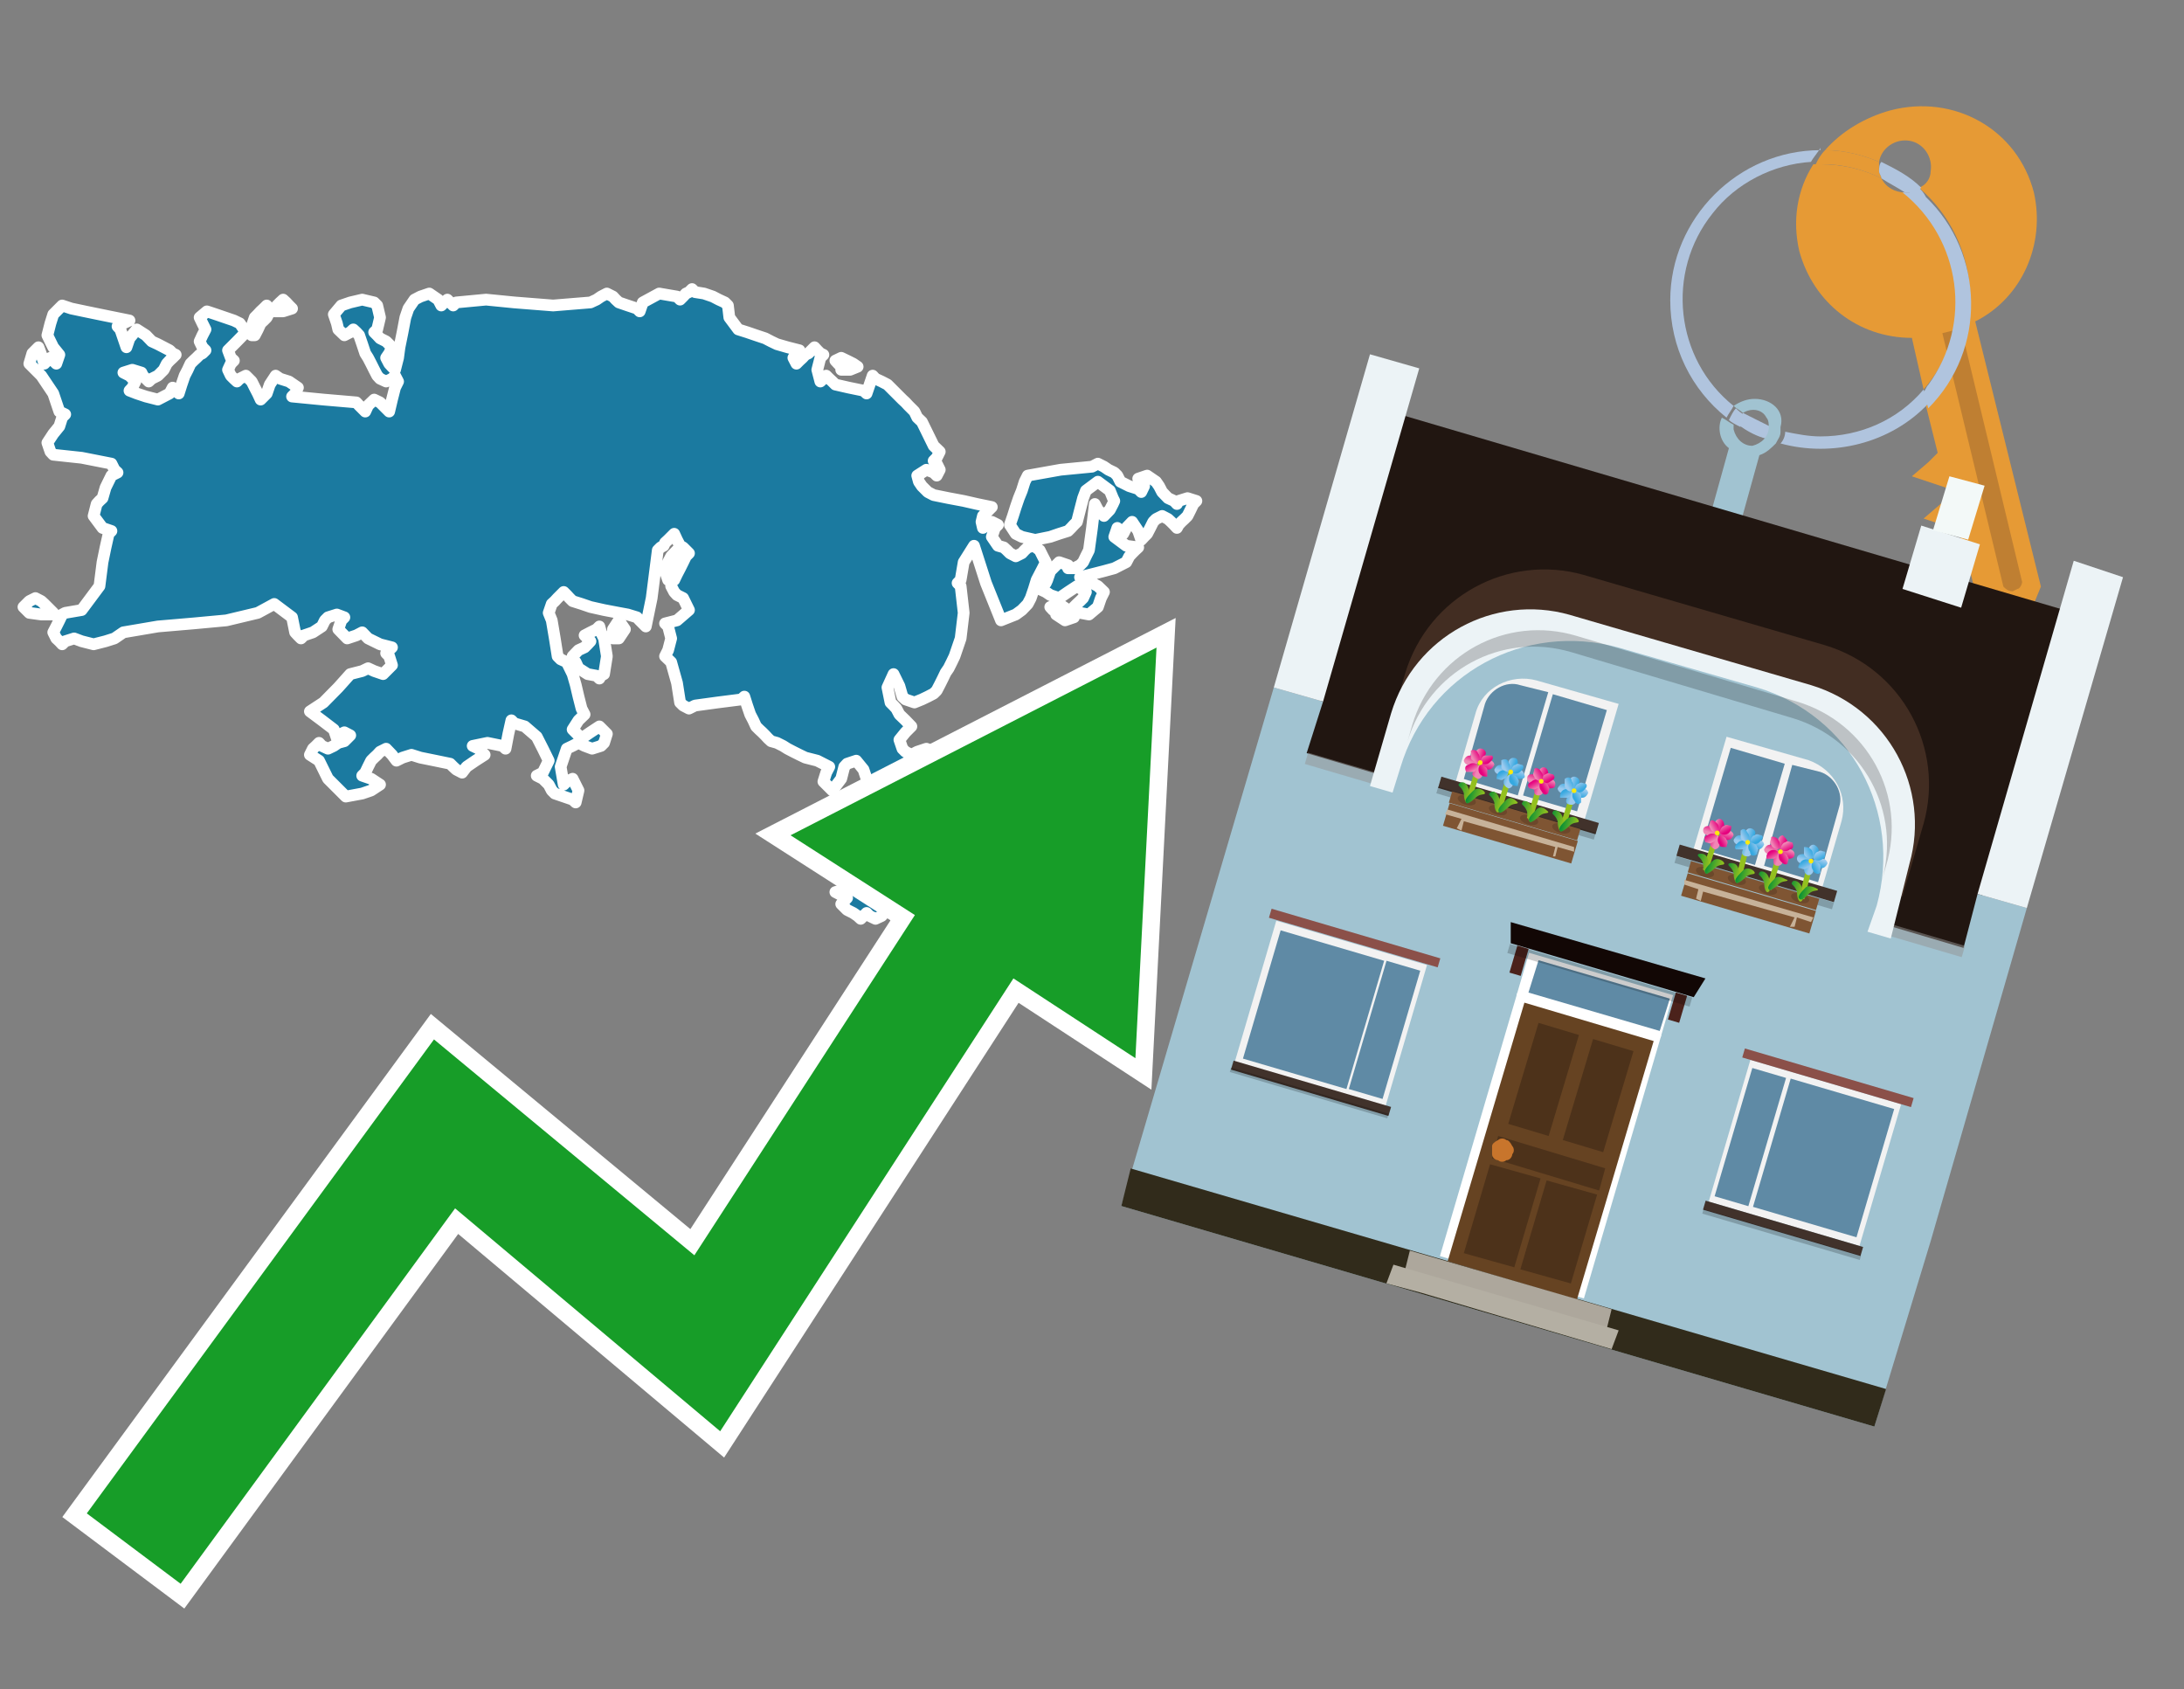 <?xml version="1.0" encoding="utf-8"?>
<!-- Generator: Adobe Illustrator 26.0.3, SVG Export Plug-In . SVG Version: 6.00 Build 0)  -->
<svg version="1.1" id="Text" xmlns="http://www.w3.org/2000/svg" xmlns:xlink="http://www.w3.org/1999/xlink" x="0px" y="0px"
	 width="93.1px" height="72px" viewBox="0 0 93.1 72" style="enable-background:new 0 0 93.1 72;" xml:space="preserve">
<rect x="0" y="0" width="93.1" height="72" fill="#808080" stroke="none"/>
<style type="text/css">
	.st0{fill:#1B7AA0;stroke:#FFFFFF;stroke-width:0.5;stroke-linejoin:round;}
	.st1{fill:none;stroke:#FFFFFF;stroke-width:1.5;stroke-miterlimit:10;}
	.st2{fill:#179D28;}
	.st3{fill:#E69A35;}
	.st4{fill:#B0C4DE;}
	.st5{fill:#A1C3D1;}
	.st6{fill:#BF7F32;}
	.st7{fill-rule:evenodd;clip-rule:evenodd;fill:#211611;}
	.st8{fill-rule:evenodd;clip-rule:evenodd;fill:#A1C3D1;}
	.st9{opacity:0.5;fill-rule:evenodd;clip-rule:evenodd;fill:#949494;}
	.st10{fill-rule:evenodd;clip-rule:evenodd;fill:#ECF3F6;}
	.st11{fill-rule:evenodd;clip-rule:evenodd;fill:#312B1B;}
	.st12{fill-rule:evenodd;clip-rule:evenodd;fill:#F3F9F8;}
	.st13{fill:#422D22;}
	.st14{fill:#ECF3F6;}
	.st15{opacity:0.2;}
	.st16{fill-rule:evenodd;clip-rule:evenodd;fill:#F2F2F2;}
	.st17{fill-rule:evenodd;clip-rule:evenodd;fill:#5F8AA5;}
	.st18{fill-rule:evenodd;clip-rule:evenodd;fill:#41322B;}
	.st19{opacity:0.2;fill-rule:evenodd;clip-rule:evenodd;}
	.st20{fill:#7F5533;}
	.st21{opacity:0.3;fill-rule:evenodd;clip-rule:evenodd;fill:#422918;}
	.st22{fill-rule:evenodd;clip-rule:evenodd;fill:none;stroke:#93C01F;stroke-width:0.234;stroke-miterlimit:10;}
	.st23{fill-rule:evenodd;clip-rule:evenodd;fill:url(#SVGID_1_);}
	.st24{fill-rule:evenodd;clip-rule:evenodd;fill:url(#SVGID_00000080197584683253706590000004838810070600626111_);}
	.st25{fill-rule:evenodd;clip-rule:evenodd;fill:url(#SVGID_00000103243526300099705300000016259219761784816058_);}
	.st26{fill-rule:evenodd;clip-rule:evenodd;fill:url(#SVGID_00000080924977249308066930000003725561103867069626_);}
	.st27{fill-rule:evenodd;clip-rule:evenodd;fill:url(#SVGID_00000148634330159903985670000017549355527247646639_);}
	.st28{fill-rule:evenodd;clip-rule:evenodd;fill:url(#SVGID_00000139999500253236600150000015304810602591728785_);}
	.st29{fill-rule:evenodd;clip-rule:evenodd;fill:url(#SVGID_00000023259110203640630570000004652875073731042691_);}
	.st30{fill-rule:evenodd;clip-rule:evenodd;fill:url(#SVGID_00000033332550341544721850000004629982976952959902_);}
	.st31{fill-rule:evenodd;clip-rule:evenodd;fill:#FCEA0D;}
	.st32{fill:url(#SVGID_00000096765946025103097140000001737587851841309100_);}
	.st33{fill:url(#SVGID_00000134217681792627192960000013161707519093212089_);}
	.st34{fill-rule:evenodd;clip-rule:evenodd;fill:url(#SVGID_00000069379275890463141270000001224115316921661349_);}
	.st35{fill-rule:evenodd;clip-rule:evenodd;fill:url(#SVGID_00000110446567197786945220000008353908801224940221_);}
	.st36{fill-rule:evenodd;clip-rule:evenodd;fill:url(#SVGID_00000160158312102778560150000005698223531015421333_);}
	.st37{fill-rule:evenodd;clip-rule:evenodd;fill:url(#SVGID_00000054240683705231694530000002417504537624914590_);}
	.st38{fill-rule:evenodd;clip-rule:evenodd;fill:url(#SVGID_00000130641346429634058930000015610839823845236649_);}
	.st39{fill-rule:evenodd;clip-rule:evenodd;fill:url(#SVGID_00000109709007358035152240000003102618782485130408_);}
	.st40{fill-rule:evenodd;clip-rule:evenodd;fill:url(#SVGID_00000033327734919010254170000008942147423132442281_);}
	.st41{fill-rule:evenodd;clip-rule:evenodd;fill:url(#SVGID_00000037688242481298382440000010148365402631497103_);}
	.st42{fill:url(#SVGID_00000012440629559124932220000001615945010589884308_);}
	.st43{fill:url(#SVGID_00000058578273783803290680000013726413155376070296_);}
	.st44{fill-rule:evenodd;clip-rule:evenodd;fill:url(#SVGID_00000126307189670660726140000008342603938828656062_);}
	.st45{fill-rule:evenodd;clip-rule:evenodd;fill:url(#SVGID_00000053543250286408505560000018046396451076146304_);}
	.st46{fill-rule:evenodd;clip-rule:evenodd;fill:url(#SVGID_00000116215849434679127290000012248071035605052341_);}
	.st47{fill-rule:evenodd;clip-rule:evenodd;fill:url(#SVGID_00000074409703245919917930000018320020574359996808_);}
	.st48{fill-rule:evenodd;clip-rule:evenodd;fill:url(#SVGID_00000142862994358414777470000009685748848171066272_);}
	.st49{fill-rule:evenodd;clip-rule:evenodd;fill:url(#SVGID_00000048460798011557750830000003385893461124622765_);}
	.st50{fill-rule:evenodd;clip-rule:evenodd;fill:url(#SVGID_00000068634892585172527850000009729639632859811242_);}
	.st51{fill-rule:evenodd;clip-rule:evenodd;fill:url(#SVGID_00000151503201624517881220000006177322454561922709_);}
	.st52{fill:url(#SVGID_00000141449232025515916120000005771698870141996175_);}
	.st53{fill:url(#SVGID_00000177442027626489883340000012870031982084808848_);}
	.st54{fill-rule:evenodd;clip-rule:evenodd;fill:url(#SVGID_00000147898836601439580980000005977162521972644228_);}
	.st55{fill-rule:evenodd;clip-rule:evenodd;fill:url(#SVGID_00000043459401705350244630000012190688250629863831_);}
	.st56{fill-rule:evenodd;clip-rule:evenodd;fill:url(#SVGID_00000026847851017729525200000015601892078981713044_);}
	.st57{fill-rule:evenodd;clip-rule:evenodd;fill:url(#SVGID_00000163073807418195610240000007170166713426445702_);}
	.st58{fill-rule:evenodd;clip-rule:evenodd;fill:url(#SVGID_00000127046268505652611780000017223953612227309717_);}
	.st59{fill-rule:evenodd;clip-rule:evenodd;fill:url(#SVGID_00000112616471572956104230000018279087139381060007_);}
	.st60{fill-rule:evenodd;clip-rule:evenodd;fill:url(#SVGID_00000180332511144376957740000017032817074371628708_);}
	.st61{fill-rule:evenodd;clip-rule:evenodd;fill:url(#SVGID_00000093883113034843953940000011439479981203167638_);}
	.st62{fill:url(#SVGID_00000078004754189945184530000010633395060271002294_);}
	.st63{fill:url(#SVGID_00000163037949435672926170000008834697616251455126_);}
	.st64{fill:#C7B299;}
	.st65{fill-rule:evenodd;clip-rule:evenodd;fill:url(#SVGID_00000136395289766200730520000008424714077656571056_);}
	.st66{fill-rule:evenodd;clip-rule:evenodd;fill:url(#SVGID_00000166641757381771167240000009578566145753470655_);}
	.st67{fill-rule:evenodd;clip-rule:evenodd;fill:url(#SVGID_00000051367812139627817750000009448201504064128131_);}
	.st68{fill-rule:evenodd;clip-rule:evenodd;fill:url(#SVGID_00000109715702596613021770000015980980471419510917_);}
	.st69{fill-rule:evenodd;clip-rule:evenodd;fill:url(#SVGID_00000021115553650962066110000003361540849275297162_);}
	.st70{fill-rule:evenodd;clip-rule:evenodd;fill:url(#SVGID_00000140722183945449474440000002285540761010339200_);}
	.st71{fill-rule:evenodd;clip-rule:evenodd;fill:url(#SVGID_00000002356588646956619210000000953434847288880791_);}
	.st72{fill-rule:evenodd;clip-rule:evenodd;fill:url(#SVGID_00000152943784154580076890000016801296542968260745_);}
	.st73{fill:url(#SVGID_00000046336526333437235670000013837123994957422746_);}
	.st74{fill:url(#SVGID_00000028325386718772243790000011524162491677719212_);}
	.st75{fill-rule:evenodd;clip-rule:evenodd;fill:url(#SVGID_00000130641566206008488970000010008283068150978191_);}
	.st76{fill-rule:evenodd;clip-rule:evenodd;fill:url(#SVGID_00000165929334662636085760000012307352176898771647_);}
	.st77{fill-rule:evenodd;clip-rule:evenodd;fill:url(#SVGID_00000035515146155976736060000013469378359054692245_);}
	.st78{fill-rule:evenodd;clip-rule:evenodd;fill:url(#SVGID_00000176729282764017382300000003128966965056798645_);}
	.st79{fill-rule:evenodd;clip-rule:evenodd;fill:url(#SVGID_00000050663378796942185510000008129339539464994997_);}
	.st80{fill-rule:evenodd;clip-rule:evenodd;fill:url(#SVGID_00000093155575322178650200000012790658702162418858_);}
	.st81{fill-rule:evenodd;clip-rule:evenodd;fill:url(#SVGID_00000045586810858532217040000012068727815746371493_);}
	.st82{fill-rule:evenodd;clip-rule:evenodd;fill:url(#SVGID_00000039093188597702730510000016892234558709541531_);}
	.st83{fill:url(#SVGID_00000114762079010847685630000010757524240103426450_);}
	.st84{fill:url(#SVGID_00000162326245170098351190000011204795320177834915_);}
	.st85{fill-rule:evenodd;clip-rule:evenodd;fill:url(#SVGID_00000006710123218963681390000000005275973064943788_);}
	.st86{fill-rule:evenodd;clip-rule:evenodd;fill:url(#SVGID_00000011729782010384705350000001119383513192260533_);}
	.st87{fill-rule:evenodd;clip-rule:evenodd;fill:url(#SVGID_00000144310379271314908400000007594496290351128210_);}
	.st88{fill-rule:evenodd;clip-rule:evenodd;fill:url(#SVGID_00000145050419522829586680000002450121454543471759_);}
	.st89{fill-rule:evenodd;clip-rule:evenodd;fill:url(#SVGID_00000170983727500450716100000001534184174363507890_);}
	.st90{fill-rule:evenodd;clip-rule:evenodd;fill:url(#SVGID_00000183251292491844828690000004087657226878453921_);}
	.st91{fill-rule:evenodd;clip-rule:evenodd;fill:url(#SVGID_00000102505772545899884970000012439426660880089509_);}
	.st92{fill-rule:evenodd;clip-rule:evenodd;fill:url(#SVGID_00000007419496119737196800000013242777950373243542_);}
	.st93{fill:url(#SVGID_00000095317272224037909480000005488678196294610847_);}
	.st94{fill:url(#SVGID_00000023985949315610205770000010258719275306528181_);}
	.st95{fill-rule:evenodd;clip-rule:evenodd;fill:url(#SVGID_00000132787533272078109590000007472458474030452641_);}
	.st96{fill-rule:evenodd;clip-rule:evenodd;fill:url(#SVGID_00000154410118937292643190000014218794735931420330_);}
	.st97{fill-rule:evenodd;clip-rule:evenodd;fill:url(#SVGID_00000182529968986361352710000015401808681822873278_);}
	.st98{fill-rule:evenodd;clip-rule:evenodd;fill:url(#SVGID_00000177475639979122419190000009650284500846864802_);}
	.st99{fill-rule:evenodd;clip-rule:evenodd;fill:url(#SVGID_00000173153272674522724900000010380345196917450638_);}
	.st100{fill-rule:evenodd;clip-rule:evenodd;fill:url(#SVGID_00000116194380109520513950000004305822128782238387_);}
	.st101{fill-rule:evenodd;clip-rule:evenodd;fill:url(#SVGID_00000176765884474785939450000010293170854458002090_);}
	.st102{fill-rule:evenodd;clip-rule:evenodd;fill:url(#SVGID_00000019652098944417713480000016728983383477949610_);}
	.st103{fill:url(#SVGID_00000145761036966730011770000007516963368916012216_);}
	.st104{fill:url(#SVGID_00000026160799322891125830000016201115864364559261_);}
	.st105{fill-rule:evenodd;clip-rule:evenodd;fill:#FFFFFF;}
	.st106{fill:#664322;}
	.st107{fill:#4D321A;}
	.st108{fill:#C8752C;}
	.st109{fill:#5F8AA5;}
	.st110{fill-rule:evenodd;clip-rule:evenodd;fill:#ADA79C;}
	.st111{fill-rule:evenodd;clip-rule:evenodd;fill:#B4AFA3;}
	.st112{fill:#120705;}
	.st113{fill:#4B221B;}
	.st114{fill-rule:evenodd;clip-rule:evenodd;fill:#8B5049;}
</style>
<path class="st0" d="M24.41,27.97L24.66,27.71L24.92,27.59L25.05,27.46L25.17,27.33L25.05,27.21L24.92,27.08L25.17,26.95L25.43,26.82L25.55,26.7L25.62,26.95L25.75,27.21L25.87,27.97L25.75,28.73L25.62,28.8L25.55,28.92L25.43,28.8L25.05,28.73L24.66,28.48L24.54,28.22L24.41,28.22ZM26.13,26.82L26.38,26.44L26.64,26.82L26.38,27.21L26.13,27.21ZM28.74,24.72L28.86,24.47L28.99,24.22L29.12,23.96L29.24,23.71L29.37,23.58L29.24,23.45L29.12,23.33L28.99,23.26L28.86,23.01L28.74,22.75L28.61,22.88L28.48,23.01L28.35,23.13L28.29,23.26L28.16,23.33L28.04,23.45L27.91,24.47L27.78,25.49L27.65,26.12L27.53,26.7L27.4,26.57L27.27,26.44L27.15,26.31L26.76,26.19L26.38,26.12L25.75,26.0L25.17,25.87L24.79,25.74L24.41,25.62L24.28,25.49L24.16,25.36L24.03,25.23L23.9,25.36L23.77,25.49L23.65,25.62L23.52,25.74L23.39,26.12L23.52,26.44L23.65,27.21L23.77,27.97L23.9,28.1L24.16,28.22L24.41,28.73L24.54,29.18L24.66,29.69L24.79,30.2L24.92,30.45L24.66,30.7L24.41,31.09L24.79,31.47L25.17,31.21L25.55,30.96L25.87,31.28L25.75,31.66L25.62,31.79L25.24,31.91L24.92,31.79L24.66,31.66L24.41,31.79L24.16,31.91L23.9,32.68L24.03,33.44L24.16,33.31L24.41,33.19L24.66,33.69L24.54,34.2L24.41,34.08L24.03,33.95L23.65,33.82L23.52,33.69L23.39,33.44L23.14,33.19L22.88,33.06L23.14,32.93L23.39,32.42L23.14,31.91L22.88,31.4L22.37,30.96L21.93,30.83L21.8,30.7L21.67,31.28L21.55,31.91L21.42,31.79L20.78,31.66L20.15,31.79L20.4,31.91L20.66,32.17L20.27,32.42L19.89,32.68L19.7,32.93L19.45,32.8L19.32,32.68L19.19,32.55L18.56,32.42L17.92,32.29L17.54,32.17L17.16,32.29L16.9,32.42L16.71,32.17L16.46,31.91L16.2,32.04L16.08,32.17L15.95,32.29L15.82,32.42L15.69,32.68L15.57,32.93L15.44,33.06L15.82,33.19L16.2,33.44L15.82,33.69L15.44,33.82L14.74,33.95L13.98,33.19L13.6,32.42L13.21,32.17L13.34,31.91L13.47,31.79L13.6,31.66L13.72,31.79L13.98,31.91L14.23,31.79L14.42,31.66L14.68,31.59L14.8,31.47L14.93,31.34L14.68,31.21L14.42,31.34L14.36,31.47L14.23,31.09L13.72,30.7L13.21,30.32L13.79,29.94L14.42,29.3L14.93,28.73L15.44,28.6L15.69,28.48L15.95,28.6L16.33,28.73L16.71,28.35L16.59,27.97L16.46,27.84L16.59,27.71L16.71,27.59L16.2,27.46L15.69,27.21L15.44,26.95L15.19,27.08L14.8,27.21L14.42,26.82L14.55,26.44L14.68,26.31L14.36,26.19L13.98,26.31L13.85,26.44L13.72,26.7L13.34,26.95L12.96,27.08L12.83,27.21L12.7,27.08L12.58,26.95L12.45,26.31L11.69,25.74L10.99,26.12L9.65,26.44L8.25,26.57L6.73,26.7L5.26,26.95L4.88,27.21L4.5,27.33L3.99,27.46L3.48,27.33L3.16,27.21L2.78,27.33L2.65,27.46L2.53,27.33L2.4,27.21L2.27,26.95L2.4,26.7L2.53,26.44L2.65,26.19L2.78,26.12L3.48,26.0L4.24,24.98L4.37,23.96L4.5,23.33L4.63,22.75L4.75,22.63L4.37,22.5L3.99,21.99L4.12,21.48L4.24,21.35L4.37,21.23L4.5,20.78L4.75,20.27L5.01,20.14L4.88,20.02L4.75,19.76L3.48,19.51L2.27,19.38L2.15,19.25L2.02,18.87L2.27,18.49L2.53,18.17L2.65,17.79L2.78,17.66L2.53,17.54L2.27,16.77L1.76,16.01L1.25,15.5L1.38,15.06L1.51,14.93L1.64,14.8L1.76,15.12L1.89,15.5L2.02,15.37L2.15,15.25L2.27,15.37L2.4,15.5L2.53,15.12L2.27,14.8L2.02,14.29L2.15,13.78L2.27,13.4L2.65,13.02L3.04,13.15L3.61,13.27L4.24,13.4L4.88,13.53L5.52,13.66L5.26,13.78L5.01,13.91L5.13,14.04L5.26,14.42L5.39,14.8L5.52,14.42L5.83,14.04L6.22,14.29L6.47,14.55L6.73,14.67L6.98,14.8L7.23,14.93L7.36,15.06L7.49,15.12L7.36,15.25L7.23,15.37L7.11,15.5L6.98,15.76L6.73,16.01L6.47,16.14L6.34,16.26L6.22,16.14L6.09,16.01L6.03,15.88L5.64,15.76L5.26,15.88L5.52,16.01L5.77,16.26L5.64,16.52L5.52,16.65L5.83,16.77L6.22,16.9L6.73,17.03L7.23,16.77L7.36,16.52L7.49,16.65L7.62,16.77L7.74,16.39L7.87,16.01L8.0,15.76L8.12,15.5L8.25,15.37L8.38,15.25L8.51,15.12L8.63,15.06L8.76,14.93L8.63,14.8L8.51,14.55L8.63,14.29L8.76,14.04L8.63,13.78L8.51,13.53L8.82,13.27L9.21,13.4L9.59,13.53L9.97,13.66L10.22,13.78L10.48,14.16L10.1,14.55L9.72,14.93L9.84,15.25L9.97,15.37L9.84,15.5L9.72,15.76L9.84,16.01L9.97,16.14L10.1,16.26L10.22,16.14L10.48,16.01L10.73,16.26L10.86,16.52L10.99,16.77L11.11,17.03L11.24,16.9L11.37,16.77L11.5,16.39L11.75,16.01L11.94,16.14L12.32,16.26L12.7,16.52L12.58,16.77L12.45,16.9L13.79,17.03L15.19,17.15L15.31,17.28L15.44,17.41L15.57,17.54L15.69,17.28L15.95,17.03L16.2,17.15L16.33,17.28L16.46,17.41L16.59,17.54L16.71,17.03L16.84,16.52L16.97,16.26L16.84,16.01L16.71,16.14L16.46,16.26L16.2,16.14L16.08,16.01L15.95,15.76L15.82,15.5L15.69,15.25L15.57,15.06L15.44,14.67L15.31,14.29L15.19,14.16L15.06,14.04L14.93,14.16L14.68,14.29L14.42,14.04L14.36,13.78L14.23,13.4L14.55,13.02L14.93,12.89L15.44,12.77L15.95,12.89L16.08,13.02L16.2,13.53L16.08,14.04L15.95,14.16L16.08,14.29L16.2,14.42L16.46,14.55L16.71,14.8L16.59,15.06L16.46,15.25L16.59,15.5L16.71,15.63L16.84,15.76L16.97,15.25L17.03,14.8L17.16,14.16L17.28,13.53L17.41,13.15L17.67,12.77L17.92,12.64L18.3,12.51L18.68,12.77L18.81,13.02L18.94,12.89L19.07,12.77L19.19,12.89L19.32,13.02L19.45,12.89L20.72,12.77L21.93,12.89L23.58,13.02L25.17,12.89L25.43,12.77L25.62,12.64L25.87,12.51L26.13,12.64L26.25,12.77L26.38,12.89L26.76,13.02L27.15,13.15L27.27,13.27L27.4,12.89L28.1,12.51L28.86,12.64L28.99,12.77L29.12,12.64L29.24,12.51L29.37,12.45L29.5,12.32L29.63,12.45L30.01,12.51L30.39,12.64L30.64,12.77L30.9,12.89L31.03,13.02L31.09,13.53L31.47,14.04L31.85,14.16L32.23,14.29L32.62,14.42L32.87,14.55L33.12,14.67L33.57,14.8L34.08,14.93L33.95,15.06L33.82,15.25L33.95,15.5L34.08,15.37L34.21,15.25L34.33,15.12L34.46,15.06L34.59,14.93L34.72,14.8L34.84,14.93L34.97,15.06L35.1,15.12L34.97,15.25L34.84,15.76L34.97,16.26L35.1,16.14L35.22,16.01L35.35,16.14L35.48,16.26L35.61,16.39L36.18,16.52L36.81,16.65L36.94,16.77L37.07,16.39L37.2,16.01L37.32,16.14L37.58,16.26L37.83,16.39L37.96,16.52L38.09,16.65L38.21,16.77L38.34,16.9L38.47,17.03L38.6,17.15L38.72,17.28L38.85,17.41L38.98,17.54L39.1,17.79L39.3,17.98L39.55,18.49L39.8,19.0L40.06,19.25L39.93,19.51L39.8,19.64L39.93,19.76L40.06,20.02L39.93,20.27L39.8,20.14L39.49,20.02L39.1,20.27L39.17,20.53L39.3,20.72L39.55,20.97L39.8,21.1L40.44,21.23L41.08,21.35L41.65,21.48L42.28,21.61L42.16,21.73L42.03,21.86L41.9,21.99L41.84,22.24L41.9,22.5L42.03,22.37L42.28,22.24L42.54,22.37L42.41,22.5L42.28,22.88L42.54,23.26L42.79,23.33L42.92,23.45L43.05,23.58L43.3,23.71L43.56,23.58L43.68,23.45L43.81,23.33L44.07,23.26L44.32,23.45L44.45,23.71L44.58,23.96L44.45,24.22L44.32,24.47L44.19,24.72L44.07,25.11L43.94,25.49L43.81,25.74L43.56,26.0L43.3,26.19L42.67,26.44L42.03,24.85L41.52,23.26L41.08,23.96L40.95,24.72L40.82,24.85L40.95,24.98L41.08,26.12L40.95,27.21L40.82,27.59L40.69,27.97L40.57,28.22L40.44,28.48L40.31,28.67L40.19,28.92L40.06,29.18L39.93,29.43L39.8,29.56L39.55,29.69L39.3,29.81L38.98,29.94L38.6,29.81L38.47,29.69L38.34,29.24L38.09,28.73L37.83,29.3L37.96,29.94L38.09,30.07L38.21,30.2L38.34,30.45L38.6,30.7L38.85,30.96L38.6,31.21L38.34,31.53L38.47,31.91L38.6,32.04L38.85,32.17L39.1,32.04L39.49,31.91L39.8,32.04L40.19,32.17L40.57,32.04L41.08,31.91L41.59,32.04L41.9,32.17L42.28,32.04L42.16,31.91L42.03,31.79L42.79,31.66L43.56,31.79L43.68,31.91L43.81,32.17L43.43,32.42L43.05,32.8L43.18,33.19L43.3,33.31L42.67,33.44L42.03,33.31L41.9,33.19L41.84,33.06L41.46,32.93L41.08,33.06L40.95,33.19L40.82,33.06L40.19,32.93L39.55,33.06L39.68,33.19L39.8,33.44L39.93,33.69L40.06,33.82L39.93,33.95L39.8,34.27L39.93,34.65L40.06,35.16L39.93,35.67L39.8,35.79L39.68,35.92L39.55,35.79L39.42,35.67L39.3,35.79L39.17,35.92L39.1,36.3L39.3,36.68L39.55,36.56L39.93,36.43L40.31,36.56L40.44,36.68L40.57,36.56L40.69,36.43L40.82,36.17L41.08,35.92L41.33,36.05L41.46,36.17L41.59,36.43L41.9,36.68L42.28,36.81L42.54,36.94L42.79,37.07L42.92,37.13L43.05,37.26L42.92,37.38L42.79,37.51L42.67,37.64L42.54,37.77L42.41,37.89L42.28,38.15L42.09,38.4L41.84,38.53L41.71,38.66L41.59,39.16L41.46,39.67L41.33,39.55L41.2,39.42L41.08,38.91L40.95,38.4L40.82,38.53L40.06,38.66L39.3,38.78L38.85,38.91L38.34,39.04L38.21,39.16L38.09,38.66L37.96,38.15L37.83,38.53L37.7,38.91L37.58,39.04L37.32,39.16L37.07,39.04L36.94,38.91L36.81,39.04L36.69,39.16L36.56,39.04L36.37,38.91L36.11,38.78L35.99,38.66L35.86,38.53L35.99,38.4L36.11,38.27L35.86,38.15L35.61,38.02L36.05,37.89L36.56,37.77L36.81,37.64L37.07,37.77L37.45,37.89L37.83,37.19L37.96,36.43L38.09,36.3L37.96,36.17L37.83,35.54L38.09,34.9L38.34,34.78L38.09,34.65L37.83,34.14L37.58,33.69L37.32,33.57L37.2,33.44L37.07,33.31L36.94,33.19L36.81,32.8L36.5,32.42L36.11,32.55L35.99,32.68L35.86,33.19L35.48,33.69L35.1,33.31L35.22,32.93L35.35,32.68L34.84,32.42L34.33,32.29L34.08,32.17L33.82,32.04L33.57,31.91L33.38,31.79L33.12,31.66L32.87,31.59L32.74,31.47L32.62,31.34L32.49,31.21L32.36,31.09L32.23,30.96L32.11,30.7L31.98,30.45L31.85,30.07L31.73,29.69L31.6,29.81L30.58,29.94L29.63,30.07L29.37,30.2L29.12,30.07L28.99,29.94L28.86,29.11L28.61,28.22L28.35,27.97L28.48,27.71L28.61,27.21L28.48,26.7L28.35,26.57L28.86,26.44L29.37,26.0L29.12,25.49L28.86,25.36L28.74,25.23L28.61,24.98L28.61,24.72ZM11.69,13.15L11.81,13.02L11.94,12.89L12.07,12.77L12.2,12.89L12.32,13.02L12.45,13.15L12.07,13.27L11.69,13.27ZM10.73,13.91L10.86,13.53L10.99,13.4L11.11,13.27L11.24,13.15L11.37,13.02L11.5,13.27L11.37,13.53L11.24,13.66L11.11,13.78L10.99,14.04L10.86,14.29L10.73,14.29ZM1.76,26.19L1.25,26.12L1.13,26.0L1.0,25.87L1.13,25.74L1.25,25.62L1.51,25.49L1.76,25.62L1.89,25.74L2.02,25.87L2.15,26.0L2.27,26.12L2.27,26.19ZM28.48,24.72L28.35,24.34L28.48,23.96L28.61,23.71L28.86,23.45L29.12,23.58L28.99,23.71L28.86,23.96L28.74,24.22L28.61,24.47L28.61,24.72ZM44.89,26.0L44.77,25.87L45.15,25.74L45.53,26.0L45.66,26.19L45.78,26.31L45.4,26.44L45.02,26.19L45.02,26.0ZM45.78,24.22L46.04,24.09L46.17,23.96L46.29,23.71L46.42,23.45L46.55,22.5L46.67,21.48L46.8,21.73L47.06,21.99L47.31,21.73L47.44,21.48L47.5,21.35L47.44,21.23L47.31,20.91L46.8,20.53L46.29,20.91L46.17,21.23L46.04,21.73L45.91,22.24L45.78,22.37L45.66,22.5L45.53,22.63L45.15,22.75L44.77,22.88L44.13,23.01L43.56,22.88L43.3,22.75L43.05,22.37L43.18,21.99L43.3,21.61L43.43,21.23L43.56,20.91L43.68,20.53L43.81,20.27L45.21,20.02L46.55,19.89L46.8,19.76L47.06,19.89L47.25,20.02L47.5,20.14L47.63,20.27L47.76,20.53L48.14,20.72L48.52,20.84L48.65,20.97L48.77,20.72L48.65,20.53L48.52,20.4L48.9,20.27L49.28,20.53L49.41,20.72L49.54,20.97L49.79,21.23L50.05,21.35L50.17,21.48L50.24,21.35L50.62,21.23L51.0,21.35L50.87,21.48L50.75,21.73L50.62,21.99L50.49,22.12L50.36,22.24L50.24,22.37L50.17,22.5L50.05,22.37L49.92,22.24L49.79,22.12L49.54,21.99L49.28,22.12L49.16,22.24L49.03,22.5L48.9,22.75L48.77,22.88L48.65,23.01L48.52,22.63L48.26,22.24L48.01,22.5L47.88,22.75L47.76,22.63L47.63,22.5L47.5,22.88L48.01,23.26L48.52,23.33L48.39,23.45L48.26,23.58L48.14,23.71L48.01,23.96L47.5,24.22L47.06,24.34L46.55,24.47L46.04,24.6L46.29,24.72L46.55,24.85L46.8,24.98L47.06,25.23L46.93,25.49L46.8,25.87L46.42,26.19L46.04,26.12L45.91,26.0L45.78,25.87L45.91,25.74L46.04,25.62L46.17,25.49L46.29,25.23L45.91,24.98L45.53,25.23L45.15,25.49L44.77,25.36L44.58,25.23L44.32,25.11L44.45,24.98L44.58,24.85L44.64,24.72L44.77,24.34L45.15,23.96L45.53,24.09L45.53,24.22ZM35.86,15.63L35.73,15.5L35.61,15.37L35.86,15.25L36.11,15.37L36.37,15.5L36.56,15.63L36.24,15.76L35.86,15.76Z"/>
<polygon class="st1" points="49.3,27.6 33.7,35.6 39,39 29.6,53.5 18.5,44.3 3.7,64.5 7.7,67.5 19.4,51.5 30.7,61 43.2,41.7 
	48.4,45.1 "/>
<polygon class="st2" points="49.3,27.6 33.7,35.6 39,39 29.6,53.5 18.5,44.3 3.7,64.5 7.7,67.5 19.4,51.5 30.7,61 43.2,41.7 
	48.4,45.1 "/>
<path class="st3" d="M80.2,7.6c0-0.1-0.1-0.2-0.1-0.3c0-0.1,0-0.3,0-0.4c-0.7-0.3-1.5-0.5-2.3-0.5c-0.2,0.2-0.3,0.4-0.4,0.6
	c0.1,0,0.2,0,0.3,0C78.5,7,79.4,7.2,80.2,7.6z"/>
<path class="st4" d="M77.6,6.4c-3.5,0-6.4,2.9-6.4,6.4c0,2,0.9,3.8,2.4,5c0.1-0.2,0.2-0.3,0.3-0.5c-2.5-2-2.9-5.7-0.9-8.2
	c1-1.3,2.6-2.1,4.2-2.2c0.1-0.2,0.3-0.4,0.4-0.6V6.4z"/>
<path class="st3" d="M84.2,13.7c2-1,3-3.3,2.5-5.5C86,5.5,83.3,4,80.6,4.7c-1.1,0.3-2.1,0.9-2.8,1.7c0.8,0,1.6,0.2,2.3,0.5
	c0.1-0.6,0.7-1,1.3-0.9c0.6,0.1,1,0.7,0.9,1.3c0,0.3-0.2,0.6-0.5,0.7c2.7,2.3,2.9,6.4,0.6,9c-0.1,0.1-0.2,0.2-0.3,0.3l0.5,2
	l-0.4,0.4l-0.7,0.6l0.9,0.3l0.6,0.2l0.1,0.3l-0.4,0.4L82,22.1l0.9,0.3l0.6,0.2l0.1,0.3l-0.4,0.4l-0.7,0.6l0.9,0.3l0.6,0.2l0.3,1.3
	l1.8,1.5L87,25L84.2,13.7z"/>
<path class="st3" d="M81.2,8.2c-0.4,0-0.8-0.2-1-0.6C79.4,7.2,78.5,7,77.6,7c-0.1,0-0.2,0-0.3,0c-0.7,1.1-0.9,2.4-0.6,3.7
	c0.6,2.2,2.5,3.7,4.8,3.7l0.5,2.2c2.1-2.4,1.9-6.1-0.6-8.2C81.3,8.3,81.2,8.3,81.2,8.2z"/>
<path class="st4" d="M74.1,18.1c0.4,0.3,0.8,0.5,1.2,0.6c0.1-0.1,0.2-0.3,0.2-0.5l0,0c-0.4-0.2-0.8-0.4-1.2-0.6
	C74.2,17.8,74.1,17.9,74.1,18.1z"/>
<path class="st4" d="M74.4,17.7c-0.2-0.1-0.3-0.2-0.4-0.3c-0.1,0.1-0.2,0.3-0.3,0.5c0.1,0.1,0.3,0.2,0.5,0.3
	C74.1,17.9,74.2,17.8,74.4,17.7z"/>
<path class="st5" d="M74.8,17c-0.3,0-0.6,0.1-0.9,0.3c0.1,0.1,0.3,0.2,0.4,0.3c0.3-0.2,0.8-0.2,1,0.2c0.1,0.1,0.1,0.3,0.1,0.4l0,0
	c0,0.4-0.3,0.7-0.7,0.8c-0.4,0-0.7-0.3-0.8-0.7c0,0,0,0,0-0.1v-0.1c-0.2-0.1-0.3-0.2-0.5-0.3c-0.2,0.4-0.1,1,0.3,1.3l-1,3.6L74,23
	l1-3.6c0.3-0.1,0.5-0.3,0.7-0.5c0.1-0.2,0.2-0.3,0.2-0.5c0-0.1,0-0.1,0-0.2C76.1,17.5,75.5,17,74.8,17z"/>
<path class="st6" d="M86,25.1l-0.2,0.1c-0.2,0-0.3-0.1-0.4-0.2l0,0l-2.6-10.8l0.8-0.2l2.6,10.8C86.2,24.9,86.1,25.1,86,25.1L86,25.1
	z"/>
<path class="st4" d="M80.1,7.3c0,0.1,0.1,0.2,0.1,0.3c0.3,0.2,0.7,0.4,1,0.6c0.1,0,0.2,0,0.3,0c0.1,0,0.3-0.1,0.4-0.2
	c-0.5-0.5-1.1-0.8-1.7-1.1C80.1,7,80.1,7.2,80.1,7.3z"/>
<path class="st4" d="M77.6,18.6c-0.5,0-1-0.1-1.5-0.2c0,0.2-0.1,0.4-0.2,0.5c2.2,0.6,4.7,0,6.3-1.7L82,16.6
	C80.9,17.9,79.3,18.6,77.6,18.6z"/>
<path class="st4" d="M81.8,8c-0.1,0.1-0.2,0.1-0.4,0.2c-0.1,0-0.2,0-0.3,0c2.5,2,3,5.6,1.1,8.2c-0.1,0.1-0.1,0.2-0.2,0.3l0.2,0.7
	c2.5-2.5,2.4-6.6-0.1-9C82,8.2,81.9,8.1,81.8,8L81.8,8z"/>
<g>
	<polygon class="st7" points="83.8,40.6 55.6,32.2 59.8,17.7 88,26 83.8,40.6 	"/>
	<polygon class="st8" points="82.3,52.9 86.4,38.7 84.3,38.1 83.7,40.4 55.7,32.1 56.4,29.9 54.3,29.3 47.8,51.4 79.9,60.8 	"/>
	
		<rect x="55.1" y="36.2" transform="matrix(0.959 0.282 -0.282 0.959 13.13 -18.174)" class="st9" width="29.2" height="0.5"/>
	<polygon class="st10" points="86.4,38.7 84.3,38.1 88.4,23.9 90.5,24.6 86.4,38.7 	"/>
	<polygon class="st10" points="56.4,29.9 54.3,29.3 58.4,15.1 60.5,15.7 56.4,29.9 	"/>
	<polygon class="st11" points="79.9,60.8 80.4,59.2 48.2,49.8 47.8,51.4 79.9,60.8 	"/>
	<polygon class="st10" points="84.4,23.2 81.9,22.4 81.1,25.1 83.6,25.9 84.4,23.2 	"/>
	<polygon class="st12" points="84.6,20.7 83.1,20.3 82.4,22.6 83.9,23 84.6,20.7 	"/>
	<g>
		<path class="st13" d="M59,31.8l0.9-3.1c1-3.3,4.4-5.1,7.6-4.2l10.3,3c3.3,1,5.1,4.4,4.2,7.6l-0.9,3.1"/>
		<path class="st14" d="M58.4,33.5l0.9-3.1c1-3.3,4.4-5.1,7.6-4.2l10.3,3c3.3,1,5.1,4.4,4.2,7.6L80.6,40"/>
		<path class="st5" d="M79.4,40.3l-20.2-6l0.5-1.6c1.2-4,5.3-6.2,9.3-5.1l5.9,1.7c4,1.2,6.2,5.3,5.1,9.3L79.4,40.3z"/>
		<path class="st15" d="M76.6,29.9l-9.4-2.8c-3-0.9-6.1,0.8-7,3.8L60,31.6c0.9-3,4-4.7,7-3.8l9.4,2.8c3,0.9,4.7,4,3.8,7l0.2-0.7
			C81.3,33.9,79.6,30.8,76.6,29.9z"/>
	</g>
	<g>
		<g>
			<path class="st16" d="M67.5,35.1L62,33.5l0.9-3.1c0.3-1.1,1.5-1.7,2.6-1.4l3.5,1L67.5,35.1z"/>
			<g>
				
					<rect x="64.5" y="30.9" transform="matrix(0.282 -0.959 0.959 0.282 17.104 87.044)" class="st17" width="4.5" height="2.4"/>
				<path class="st17" d="M66,29.5l-1.2-0.3c-0.6-0.2-1.3,0.2-1.5,0.8l-0.9,3.2l2.3,0.7L66,29.5z"/>
			</g>
			
				<rect x="61.2" y="34" transform="matrix(-0.959 -0.282 0.282 -0.959 117.119 85.42)" class="st18" width="7" height="0.5"/>
			
				<rect x="61.1" y="34.5" transform="matrix(-0.959 -0.282 0.282 -0.959 116.807 86.1)" class="st19" width="7" height="0.3"/>
		</g>
		<g>
			<path class="st16" d="M72.1,36.5l5.5,1.6l0.9-3.1c0.3-1.1-0.3-2.2-1.4-2.6l-3.5-1L72.1,36.5z"/>
			<g>
				
					<rect x="72.1" y="33.1" transform="matrix(0.282 -0.959 0.959 0.282 20.435 95.998)" class="st17" width="4.5" height="2.4"/>
				<path class="st17" d="M76.4,32.6l1.2,0.3c0.6,0.2,1,0.9,0.8,1.5l-0.9,3.2l-2.3-0.7L76.4,32.6z"/>
			</g>
			<rect x="71.4" y="37" transform="matrix(0.959 0.282 -0.282 0.959 13.565 -19.622)" class="st18" width="7" height="0.5"/>
			
				<rect x="71.3" y="37.5" transform="matrix(0.959 0.282 -0.282 0.959 13.663 -19.578)" class="st19" width="7" height="0.3"/>
		</g>
		<g>
			
				<rect x="64.3" y="31.9" transform="matrix(0.282 -0.959 0.959 0.282 13.037 86.876)" class="st20" width="0.5" height="5.7"/>
			<g>
				<g>
					
						<ellipse transform="matrix(0.282 -0.959 0.959 0.282 12.172 84.52)" class="st21" cx="62.6" cy="34.1" rx="0.2" ry="0.4"/>
					<g>
						<line class="st22" x1="63.1" y1="32.5" x2="62.6" y2="34.1"/>
						<g>
							
								<linearGradient id="SVGID_1_" gradientUnits="userSpaceOnUse" x1="77.217" y1="30.498" x2="77.572" y2="30.498" gradientTransform="matrix(0.959 0.282 -0.282 0.959 -2.487 -18.928)">
								<stop  offset="0" style="stop-color:#EF87B5"/>
								<stop  offset="0.406" style="stop-color:#EB4B9C"/>
								<stop  offset="0.806" style="stop-color:#E71586"/>
								<stop  offset="1" style="stop-color:#E5007E"/>
							</linearGradient>
							<path class="st23" d="M63.3,32.2c0,0.1-0.2,0.3-0.3,0.3c-0.1,0-0.1-0.3-0.1-0.4c0-0.1,0.1-0.2,0.2-0.2
								C63.3,31.9,63.4,32.1,63.3,32.2z"/>
							
								<linearGradient id="SVGID_00000100367384104949400200000013122029016229089468_" gradientUnits="userSpaceOnUse" x1="-409.962" y1="44.748" x2="-409.606" y2="44.748" gradientTransform="matrix(-0.959 -0.282 0.282 -0.959 -342.8 -39.887)">
								<stop  offset="0" style="stop-color:#EF87B5"/>
								<stop  offset="0.406" style="stop-color:#EB4B9C"/>
								<stop  offset="0.806" style="stop-color:#E71586"/>
								<stop  offset="1" style="stop-color:#E5007E"/>
							</linearGradient>
							
								<path style="fill-rule:evenodd;clip-rule:evenodd;fill:url(#SVGID_00000100367384104949400200000013122029016229089468_);" d="
								M62.8,32.9c0-0.1,0.2-0.3,0.3-0.3c0.1,0,0.1,0.3,0.1,0.4c0,0.1-0.1,0.2-0.2,0.2C62.8,33.1,62.7,33,62.8,32.9z"/>
							
								<linearGradient id="SVGID_00000084512729141452690390000015649339592114283967_" gradientUnits="userSpaceOnUse" x1="-160.661" y1="-218.802" x2="-160.306" y2="-218.802" gradientTransform="matrix(-0.282 0.959 -0.959 -0.282 -191.814 124.811)">
								<stop  offset="0" style="stop-color:#EF87B5"/>
								<stop  offset="0.406" style="stop-color:#EB4B9C"/>
								<stop  offset="0.806" style="stop-color:#E71586"/>
								<stop  offset="1" style="stop-color:#E5007E"/>
							</linearGradient>
							
								<path style="fill-rule:evenodd;clip-rule:evenodd;fill:url(#SVGID_00000084512729141452690390000015649339592114283967_);" d="
								M63.4,32.8c-0.1,0-0.3-0.2-0.3-0.3c0-0.1,0.3-0.1,0.4-0.1c0.1,0,0.2,0.1,0.2,0.2C63.6,32.8,63.5,32.8,63.4,32.8z"/>
							
								<linearGradient id="SVGID_00000048461720385746718590000007782732270443372947_" gradientUnits="userSpaceOnUse" x1="-172.084" y1="294.048" x2="-171.729" y2="294.048" gradientTransform="matrix(0.282 -0.959 0.959 0.282 -170.855 -215.501)">
								<stop  offset="0" style="stop-color:#EF87B5"/>
								<stop  offset="0.406" style="stop-color:#EB4B9C"/>
								<stop  offset="0.806" style="stop-color:#E71586"/>
								<stop  offset="1" style="stop-color:#E5007E"/>
							</linearGradient>
							
								<path style="fill-rule:evenodd;clip-rule:evenodd;fill:url(#SVGID_00000048461720385746718590000007782732270443372947_);" d="
								M62.7,32.2c0.1,0,0.3,0.2,0.3,0.3c0,0.1-0.3,0.1-0.4,0.1c-0.1,0-0.2-0.1-0.2-0.2C62.5,32.2,62.6,32.2,62.7,32.2z"/>
							
								<linearGradient id="SVGID_00000008829173203418142130000001255097854675439282_" gradientUnits="userSpaceOnUse" x1="9.91" y1="-143.418" x2="10.265" y2="-143.418" gradientTransform="matrix(0.479 0.878 -0.878 0.479 -67.381 92.153)">
								<stop  offset="0" style="stop-color:#EF87B5"/>
								<stop  offset="0.406" style="stop-color:#EB4B9C"/>
								<stop  offset="0.806" style="stop-color:#E71586"/>
								<stop  offset="1" style="stop-color:#E5007E"/>
							</linearGradient>
							
								<path style="fill-rule:evenodd;clip-rule:evenodd;fill:url(#SVGID_00000008829173203418142130000001255097854675439282_);" d="
								M63.5,32.5c-0.1,0.1-0.3,0.1-0.4,0c0-0.1,0.1-0.3,0.2-0.3s0.2,0,0.3,0C63.7,32.3,63.6,32.4,63.5,32.5z"/>
							
								<linearGradient id="SVGID_00000127007260180105894970000005021223058178257056_" gradientUnits="userSpaceOnUse" x1="-342.655" y1="218.664" x2="-342.299" y2="218.664" gradientTransform="matrix(-0.479 -0.878 0.878 -0.479 -293.198 -163.305)">
								<stop  offset="0" style="stop-color:#EF87B5"/>
								<stop  offset="0.406" style="stop-color:#EB4B9C"/>
								<stop  offset="0.806" style="stop-color:#E71586"/>
								<stop  offset="1" style="stop-color:#E5007E"/>
							</linearGradient>
							
								<path style="fill-rule:evenodd;clip-rule:evenodd;fill:url(#SVGID_00000127007260180105894970000005021223058178257056_);" d="
								M62.6,32.6c0.1-0.1,0.3-0.1,0.4,0c0,0.1-0.1,0.3-0.2,0.3s-0.2,0-0.3,0C62.4,32.7,62.5,32.6,62.6,32.6z"/>
							
								<linearGradient id="SVGID_00000118357643841521778140000015847155778099639444_" gradientUnits="userSpaceOnUse" x1="-334.577" y1="-151.495" x2="-334.222" y2="-151.495" gradientTransform="matrix(-0.878 0.479 -0.479 -0.878 -302.895 59.917)">
								<stop  offset="0" style="stop-color:#EF87B5"/>
								<stop  offset="0.406" style="stop-color:#EB4B9C"/>
								<stop  offset="0.806" style="stop-color:#E71586"/>
								<stop  offset="1" style="stop-color:#E5007E"/>
							</linearGradient>
							
								<path style="fill-rule:evenodd;clip-rule:evenodd;fill:url(#SVGID_00000118357643841521778140000015847155778099639444_);" d="
								M63.1,33c-0.1-0.1-0.1-0.3,0-0.4c0.1,0,0.3,0.1,0.3,0.2s0,0.2,0,0.3C63.3,33.1,63.2,33.1,63.1,33z"/>
							
								<linearGradient id="SVGID_00000081609735873559057960000001000167603310484130_" gradientUnits="userSpaceOnUse" x1="1.832" y1="226.741" x2="2.188" y2="226.741" gradientTransform="matrix(0.878 -0.479 0.479 0.878 -47.437 -165.899)">
								<stop  offset="0" style="stop-color:#EF87B5"/>
								<stop  offset="0.406" style="stop-color:#EB4B9C"/>
								<stop  offset="0.806" style="stop-color:#E71586"/>
								<stop  offset="1" style="stop-color:#E5007E"/>
							</linearGradient>
							
								<path style="fill-rule:evenodd;clip-rule:evenodd;fill:url(#SVGID_00000081609735873559057960000001000167603310484130_);" d="
								M63,32.1c0.1,0.1,0.1,0.3,0,0.4c-0.1,0-0.3-0.1-0.3-0.2s0-0.2,0-0.3C62.8,31.9,63,32,63,32.1z"/>
							<circle class="st31" cx="63.1" cy="32.5" r="0.1"/>
						</g>
						
							<linearGradient id="SVGID_00000031922755112624499930000013648082607679335048_" gradientUnits="userSpaceOnUse" x1="76.754" y1="32.258" x2="77.468" y2="32.258" gradientTransform="matrix(0.959 0.282 -0.282 0.959 -2.487 -18.928)">
							<stop  offset="0" style="stop-color:#008D36"/>
							<stop  offset="0.448" style="stop-color:#48A62B"/>
							<stop  offset="0.82" style="stop-color:#7EB922"/>
							<stop  offset="1" style="stop-color:#93C01F"/>
						</linearGradient>
						<path style="fill:url(#SVGID_00000031922755112624499930000013648082607679335048_);" d="M62.6,33.6c0.1,0.3,0.1,0.5,0,0.6
							c-0.1,0.1-0.2-0.1-0.2-0.4c-0.1-0.3-0.3-0.3-0.2-0.4S62.5,33.3,62.6,33.6z"/>
						
							<linearGradient id="SVGID_00000086650171667904737000000014260249558772202386_" gradientUnits="userSpaceOnUse" x1="77.32" y1="32.258" x2="78.035" y2="32.258" gradientTransform="matrix(0.959 0.282 -0.282 0.959 -2.487 -18.928)">
							<stop  offset="0" style="stop-color:#008D36"/>
							<stop  offset="0.448" style="stop-color:#48A62B"/>
							<stop  offset="0.82" style="stop-color:#7EB922"/>
							<stop  offset="1" style="stop-color:#93C01F"/>
						</linearGradient>
						<path style="fill:url(#SVGID_00000086650171667904737000000014260249558772202386_);" d="M62.8,33.7c-0.2,0.2-0.4,0.4-0.3,0.5
							c0,0.1,0.2,0,0.4-0.2s0.4-0.1,0.4-0.2C63.3,33.7,63,33.5,62.8,33.7z"/>
					</g>
				</g>
				<g>
					
						<ellipse transform="matrix(0.282 -0.959 0.959 0.282 12.751 86.077)" class="st21" cx="63.9" cy="34.5" rx="0.2" ry="0.4"/>
					<g>
						<line class="st22" x1="64.4" y1="32.9" x2="63.9" y2="34.5"/>
						<g>
							
								<linearGradient id="SVGID_00000102519103797581107230000004726580812114409362_" gradientUnits="userSpaceOnUse" x1="78.598" y1="30.498" x2="78.954" y2="30.498" gradientTransform="matrix(0.959 0.282 -0.282 0.959 -2.487 -18.928)">
								<stop  offset="0" style="stop-color:#9CCAEE"/>
								<stop  offset="0.25" style="stop-color:#7FC0EA"/>
								<stop  offset="0.754" style="stop-color:#4AAFE3"/>
								<stop  offset="1" style="stop-color:#35A8E0"/>
							</linearGradient>
							
								<path style="fill-rule:evenodd;clip-rule:evenodd;fill:url(#SVGID_00000102519103797581107230000004726580812114409362_);" d="
								M64.7,32.6c0,0.1-0.2,0.3-0.3,0.3c-0.1,0-0.1-0.3-0.1-0.4s0.1-0.2,0.2-0.2C64.7,32.3,64.7,32.4,64.7,32.6z"/>
							
								<linearGradient id="SVGID_00000114032568798025816880000013144330646549080220_" gradientUnits="userSpaceOnUse" x1="-411.343" y1="44.748" x2="-410.988" y2="44.748" gradientTransform="matrix(-0.959 -0.282 0.282 -0.959 -342.8 -39.887)">
								<stop  offset="0" style="stop-color:#9CCAEE"/>
								<stop  offset="0.25" style="stop-color:#7FC0EA"/>
								<stop  offset="0.754" style="stop-color:#4AAFE3"/>
								<stop  offset="1" style="stop-color:#35A8E0"/>
							</linearGradient>
							
								<path style="fill-rule:evenodd;clip-rule:evenodd;fill:url(#SVGID_00000114032568798025816880000013144330646549080220_);" d="
								M64.1,33.3c0-0.1,0.2-0.3,0.3-0.3c0.1,0,0.1,0.3,0.1,0.4s-0.1,0.2-0.2,0.2C64.1,33.5,64.1,33.4,64.1,33.3z"/>
							
								<linearGradient id="SVGID_00000158735568815870999830000006078011086949615544_" gradientUnits="userSpaceOnUse" x1="-160.661" y1="-220.184" x2="-160.306" y2="-220.184" gradientTransform="matrix(-0.282 0.959 -0.959 -0.282 -191.814 124.811)">
								<stop  offset="0" style="stop-color:#9CCAEE"/>
								<stop  offset="0.25" style="stop-color:#7FC0EA"/>
								<stop  offset="0.754" style="stop-color:#4AAFE3"/>
								<stop  offset="1" style="stop-color:#35A8E0"/>
							</linearGradient>
							
								<path style="fill-rule:evenodd;clip-rule:evenodd;fill:url(#SVGID_00000158735568815870999830000006078011086949615544_);" d="
								M64.7,33.2c-0.1,0-0.3-0.2-0.3-0.3c0-0.1,0.3-0.1,0.4-0.1S65,33,65,33.1C65,33.2,64.8,33.2,64.7,33.2z"/>
							
								<linearGradient id="SVGID_00000076595221832394115440000012970744330861715607_" gradientUnits="userSpaceOnUse" x1="-172.084" y1="295.43" x2="-171.729" y2="295.43" gradientTransform="matrix(0.282 -0.959 0.959 0.282 -170.855 -215.501)">
								<stop  offset="0" style="stop-color:#9CCAEE"/>
								<stop  offset="0.25" style="stop-color:#7FC0EA"/>
								<stop  offset="0.754" style="stop-color:#4AAFE3"/>
								<stop  offset="1" style="stop-color:#35A8E0"/>
							</linearGradient>
							
								<path style="fill-rule:evenodd;clip-rule:evenodd;fill:url(#SVGID_00000076595221832394115440000012970744330861715607_);" d="
								M64,32.6c0.1,0,0.3,0.2,0.3,0.3c0,0.1-0.3,0.1-0.4,0.1c-0.1,0-0.2-0.1-0.2-0.2C63.8,32.6,63.9,32.6,64,32.6z"/>
							
								<linearGradient id="SVGID_00000042002110978892757080000001269726696947983745_" gradientUnits="userSpaceOnUse" x1="10.886" y1="-144.395" x2="11.242" y2="-144.395" gradientTransform="matrix(0.479 0.878 -0.878 0.479 -67.381 92.153)">
								<stop  offset="0" style="stop-color:#9CCAEE"/>
								<stop  offset="0.25" style="stop-color:#7FC0EA"/>
								<stop  offset="0.754" style="stop-color:#4AAFE3"/>
								<stop  offset="1" style="stop-color:#35A8E0"/>
							</linearGradient>
							
								<path style="fill-rule:evenodd;clip-rule:evenodd;fill:url(#SVGID_00000042002110978892757080000001269726696947983745_);" d="
								M64.8,32.9c-0.1,0.1-0.3,0.1-0.4,0c0-0.1,0.1-0.3,0.2-0.3c0.1-0.1,0.2,0,0.3,0C65,32.7,64.9,32.8,64.8,32.9z"/>
							
								<linearGradient id="SVGID_00000142893351910223368600000004262920920723435444_" gradientUnits="userSpaceOnUse" x1="-343.632" y1="219.641" x2="-343.276" y2="219.641" gradientTransform="matrix(-0.479 -0.878 0.878 -0.479 -293.198 -163.305)">
								<stop  offset="0" style="stop-color:#9CCAEE"/>
								<stop  offset="0.25" style="stop-color:#7FC0EA"/>
								<stop  offset="0.754" style="stop-color:#4AAFE3"/>
								<stop  offset="1" style="stop-color:#35A8E0"/>
							</linearGradient>
							
								<path style="fill-rule:evenodd;clip-rule:evenodd;fill:url(#SVGID_00000142893351910223368600000004262920920723435444_);" d="
								M63.9,32.9c0.1-0.1,0.3-0.1,0.4,0c0,0.1-0.1,0.3-0.2,0.3c-0.1,0.1-0.2,0-0.3,0C63.8,33.1,63.8,33,63.9,32.9z"/>
							
								<linearGradient id="SVGID_00000023969662154477217690000002857575695382547590_" gradientUnits="userSpaceOnUse" x1="-335.554" y1="-152.472" x2="-335.199" y2="-152.472" gradientTransform="matrix(-0.878 0.479 -0.479 -0.878 -302.895 59.917)">
								<stop  offset="0" style="stop-color:#9CCAEE"/>
								<stop  offset="0.25" style="stop-color:#7FC0EA"/>
								<stop  offset="0.754" style="stop-color:#4AAFE3"/>
								<stop  offset="1" style="stop-color:#35A8E0"/>
							</linearGradient>
							
								<path style="fill-rule:evenodd;clip-rule:evenodd;fill:url(#SVGID_00000023969662154477217690000002857575695382547590_);" d="
								M64.4,33.4c-0.1-0.1-0.1-0.3,0-0.4c0.1,0,0.3,0.1,0.3,0.2c0.1,0.1,0,0.2,0,0.3C64.6,33.5,64.5,33.5,64.4,33.4z"/>
							
								<linearGradient id="SVGID_00000023977515896270352510000013884202764615029944_" gradientUnits="userSpaceOnUse" x1="2.809" y1="227.718" x2="3.165" y2="227.718" gradientTransform="matrix(0.878 -0.479 0.479 0.878 -47.437 -165.899)">
								<stop  offset="0" style="stop-color:#9CCAEE"/>
								<stop  offset="0.25" style="stop-color:#7FC0EA"/>
								<stop  offset="0.754" style="stop-color:#4AAFE3"/>
								<stop  offset="1" style="stop-color:#35A8E0"/>
							</linearGradient>
							
								<path style="fill-rule:evenodd;clip-rule:evenodd;fill:url(#SVGID_00000023977515896270352510000013884202764615029944_);" d="
								M64.3,32.5c0.1,0.1,0.1,0.3,0,0.4c-0.1,0-0.3-0.1-0.3-0.2s0-0.2,0-0.3C64.2,32.3,64.3,32.4,64.3,32.5z"/>
							<circle class="st31" cx="64.4" cy="32.9" r="0.1"/>
						</g>
						
							<linearGradient id="SVGID_00000048471818799550961270000007669218634441790080_" gradientUnits="userSpaceOnUse" x1="78.135" y1="32.258" x2="78.85" y2="32.258" gradientTransform="matrix(0.959 0.282 -0.282 0.959 -2.487 -18.928)">
							<stop  offset="0" style="stop-color:#008D36"/>
							<stop  offset="0.448" style="stop-color:#48A62B"/>
							<stop  offset="0.82" style="stop-color:#7EB922"/>
							<stop  offset="1" style="stop-color:#93C01F"/>
						</linearGradient>
						<path style="fill:url(#SVGID_00000048471818799550961270000007669218634441790080_);" d="M63.9,34c0.1,0.3,0.1,0.5,0,0.6
							s-0.2-0.1-0.2-0.4c-0.1-0.3-0.3-0.3-0.2-0.4S63.8,33.7,63.9,34z"/>
						
							<linearGradient id="SVGID_00000109031318264796084560000014384946197256468613_" gradientUnits="userSpaceOnUse" x1="78.702" y1="32.258" x2="79.417" y2="32.258" gradientTransform="matrix(0.959 0.282 -0.282 0.959 -2.487 -18.928)">
							<stop  offset="0" style="stop-color:#008D36"/>
							<stop  offset="0.448" style="stop-color:#48A62B"/>
							<stop  offset="0.82" style="stop-color:#7EB922"/>
							<stop  offset="1" style="stop-color:#93C01F"/>
						</linearGradient>
						<path style="fill:url(#SVGID_00000109031318264796084560000014384946197256468613_);" d="M64.2,34.1c-0.2,0.2-0.4,0.4-0.3,0.5
							c0,0.1,0.2,0,0.4-0.2c0.2-0.2,0.4-0.1,0.4-0.2C64.6,34.1,64.4,33.9,64.2,34.1z"/>
					</g>
				</g>
				<g>
					
						<ellipse transform="matrix(0.282 -0.959 0.959 0.282 13.92 89.22)" class="st21" cx="66.6" cy="35.3" rx="0.2" ry="0.4"/>
					<g>
						<line class="st22" x1="67.1" y1="33.7" x2="66.6" y2="35.3"/>
						<g>
							
								<linearGradient id="SVGID_00000067932414427172092410000011404595543614728889_" gradientUnits="userSpaceOnUse" x1="81.397" y1="30.498" x2="81.752" y2="30.498" gradientTransform="matrix(0.959 0.282 -0.282 0.959 -2.487 -18.928)">
								<stop  offset="0" style="stop-color:#9CCAEE"/>
								<stop  offset="0.25" style="stop-color:#7FC0EA"/>
								<stop  offset="0.754" style="stop-color:#4AAFE3"/>
								<stop  offset="1" style="stop-color:#35A8E0"/>
							</linearGradient>
							
								<path style="fill-rule:evenodd;clip-rule:evenodd;fill:url(#SVGID_00000067932414427172092410000011404595543614728889_);" d="
								M67.3,33.4c0,0.1-0.2,0.3-0.3,0.3c-0.1,0-0.1-0.3-0.1-0.4s0.1-0.2,0.2-0.2S67.4,33.2,67.3,33.4z"/>
							
								<linearGradient id="SVGID_00000013183339643492943490000014464599270716765113_" gradientUnits="userSpaceOnUse" x1="-414.142" y1="44.748" x2="-413.786" y2="44.748" gradientTransform="matrix(-0.959 -0.282 0.282 -0.959 -342.8 -39.887)">
								<stop  offset="0" style="stop-color:#9CCAEE"/>
								<stop  offset="0.25" style="stop-color:#7FC0EA"/>
								<stop  offset="0.754" style="stop-color:#4AAFE3"/>
								<stop  offset="1" style="stop-color:#35A8E0"/>
							</linearGradient>
							
								<path style="fill-rule:evenodd;clip-rule:evenodd;fill:url(#SVGID_00000013183339643492943490000014464599270716765113_);" d="
								M66.8,34c0-0.1,0.2-0.3,0.3-0.3c0.1,0,0.1,0.3,0.1,0.4s-0.1,0.2-0.2,0.2C66.8,34.3,66.7,34.2,66.8,34z"/>
							
								<linearGradient id="SVGID_00000129192265159563422320000001006426918887686035_" gradientUnits="userSpaceOnUse" x1="-160.661" y1="-222.982" x2="-160.306" y2="-222.982" gradientTransform="matrix(-0.282 0.959 -0.959 -0.282 -191.814 124.811)">
								<stop  offset="0" style="stop-color:#9CCAEE"/>
								<stop  offset="0.25" style="stop-color:#7FC0EA"/>
								<stop  offset="0.754" style="stop-color:#4AAFE3"/>
								<stop  offset="1" style="stop-color:#35A8E0"/>
							</linearGradient>
							
								<path style="fill-rule:evenodd;clip-rule:evenodd;fill:url(#SVGID_00000129192265159563422320000001006426918887686035_);" d="
								M67.4,34c-0.1,0-0.3-0.2-0.3-0.3c0-0.1,0.3-0.1,0.4-0.1c0.1,0,0.2,0.1,0.2,0.2C67.6,34,67.5,34,67.4,34z"/>
							
								<linearGradient id="SVGID_00000003093140320501927490000015789979880129627554_" gradientUnits="userSpaceOnUse" x1="-172.084" y1="298.228" x2="-171.729" y2="298.228" gradientTransform="matrix(0.282 -0.959 0.959 0.282 -170.855 -215.501)">
								<stop  offset="0" style="stop-color:#9CCAEE"/>
								<stop  offset="0.25" style="stop-color:#7FC0EA"/>
								<stop  offset="0.754" style="stop-color:#4AAFE3"/>
								<stop  offset="1" style="stop-color:#35A8E0"/>
							</linearGradient>
							
								<path style="fill-rule:evenodd;clip-rule:evenodd;fill:url(#SVGID_00000003093140320501927490000015789979880129627554_);" d="
								M66.7,33.4c0.1,0,0.3,0.2,0.3,0.3c0,0.1-0.3,0.1-0.4,0.1c-0.1,0-0.2-0.1-0.2-0.2C66.5,33.4,66.6,33.4,66.7,33.4z"/>
							
								<linearGradient id="SVGID_00000059988775271204818340000011558090421713655683_" gradientUnits="userSpaceOnUse" x1="12.865" y1="-146.374" x2="13.221" y2="-146.374" gradientTransform="matrix(0.479 0.878 -0.878 0.479 -67.381 92.153)">
								<stop  offset="0" style="stop-color:#9CCAEE"/>
								<stop  offset="0.25" style="stop-color:#7FC0EA"/>
								<stop  offset="0.754" style="stop-color:#4AAFE3"/>
								<stop  offset="1" style="stop-color:#35A8E0"/>
							</linearGradient>
							
								<path style="fill-rule:evenodd;clip-rule:evenodd;fill:url(#SVGID_00000059988775271204818340000011558090421713655683_);" d="
								M67.5,33.7c-0.1,0.1-0.3,0.1-0.4,0c0-0.1,0.1-0.3,0.2-0.3c0.1-0.1,0.2,0,0.3,0C67.7,33.5,67.6,33.6,67.5,33.7z"/>
							
								<linearGradient id="SVGID_00000002372687304985273250000011333594853776201399_" gradientUnits="userSpaceOnUse" x1="-345.61" y1="221.62" x2="-345.255" y2="221.62" gradientTransform="matrix(-0.479 -0.878 0.878 -0.479 -293.198 -163.305)">
								<stop  offset="0" style="stop-color:#9CCAEE"/>
								<stop  offset="0.25" style="stop-color:#7FC0EA"/>
								<stop  offset="0.754" style="stop-color:#4AAFE3"/>
								<stop  offset="1" style="stop-color:#35A8E0"/>
							</linearGradient>
							
								<path style="fill-rule:evenodd;clip-rule:evenodd;fill:url(#SVGID_00000002372687304985273250000011333594853776201399_);" d="
								M66.6,33.7c0.1-0.1,0.3-0.1,0.4,0c0,0.1-0.1,0.3-0.2,0.3s-0.2,0-0.3,0C66.5,33.9,66.5,33.8,66.6,33.7z"/>
							
								<linearGradient id="SVGID_00000133510490816643988280000013574558461167433406_" gradientUnits="userSpaceOnUse" x1="-337.533" y1="-154.451" x2="-337.178" y2="-154.451" gradientTransform="matrix(-0.878 0.479 -0.479 -0.878 -302.895 59.917)">
								<stop  offset="0" style="stop-color:#9CCAEE"/>
								<stop  offset="0.25" style="stop-color:#7FC0EA"/>
								<stop  offset="0.754" style="stop-color:#4AAFE3"/>
								<stop  offset="1" style="stop-color:#35A8E0"/>
							</linearGradient>
							
								<path style="fill-rule:evenodd;clip-rule:evenodd;fill:url(#SVGID_00000133510490816643988280000013574558461167433406_);" d="
								M67.1,34.1c-0.1-0.1-0.1-0.3,0-0.4c0.1,0,0.3,0.1,0.3,0.2s0,0.2,0,0.3C67.3,34.3,67.2,34.3,67.1,34.1z"/>
							
								<linearGradient id="SVGID_00000025434450724333714740000003894346172912982419_" gradientUnits="userSpaceOnUse" x1="4.788" y1="229.697" x2="5.143" y2="229.697" gradientTransform="matrix(0.878 -0.479 0.479 0.878 -47.437 -165.899)">
								<stop  offset="0" style="stop-color:#9CCAEE"/>
								<stop  offset="0.25" style="stop-color:#7FC0EA"/>
								<stop  offset="0.754" style="stop-color:#4AAFE3"/>
								<stop  offset="1" style="stop-color:#35A8E0"/>
							</linearGradient>
							
								<path style="fill-rule:evenodd;clip-rule:evenodd;fill:url(#SVGID_00000025434450724333714740000003894346172912982419_);" d="
								M67,33.3c0.1,0.1,0.1,0.3,0,0.4s-0.3-0.1-0.3-0.2s0-0.2,0-0.3C66.8,33.1,67,33.1,67,33.3z"/>
							<circle class="st31" cx="67.1" cy="33.7" r="0.1"/>
						</g>
						
							<linearGradient id="SVGID_00000175299584868152616500000009048787965871021955_" gradientUnits="userSpaceOnUse" x1="80.933" y1="32.258" x2="81.648" y2="32.258" gradientTransform="matrix(0.959 0.282 -0.282 0.959 -2.487 -18.928)">
							<stop  offset="0" style="stop-color:#008D36"/>
							<stop  offset="0.448" style="stop-color:#48A62B"/>
							<stop  offset="0.82" style="stop-color:#7EB922"/>
							<stop  offset="1" style="stop-color:#93C01F"/>
						</linearGradient>
						<path style="fill:url(#SVGID_00000175299584868152616500000009048787965871021955_);" d="M66.6,34.8c0.1,0.3,0.1,0.5,0,0.6
							c-0.1,0.1-0.2-0.1-0.2-0.4c-0.1-0.3-0.3-0.3-0.2-0.4C66.2,34.5,66.5,34.5,66.6,34.8z"/>
						
							<linearGradient id="SVGID_00000178173908985741256350000008817279320142841750_" gradientUnits="userSpaceOnUse" x1="81.5" y1="32.258" x2="82.215" y2="32.258" gradientTransform="matrix(0.959 0.282 -0.282 0.959 -2.487 -18.928)">
							<stop  offset="0" style="stop-color:#008D36"/>
							<stop  offset="0.448" style="stop-color:#48A62B"/>
							<stop  offset="0.82" style="stop-color:#7EB922"/>
							<stop  offset="1" style="stop-color:#93C01F"/>
						</linearGradient>
						<path style="fill:url(#SVGID_00000178173908985741256350000008817279320142841750_);" d="M66.8,34.9c-0.2,0.2-0.4,0.4-0.3,0.5
							c0,0.1,0.2,0,0.4-0.2c0.2-0.2,0.4-0.1,0.4-0.2C67.3,34.9,67.1,34.7,66.8,34.9z"/>
					</g>
				</g>
				<g>
					
						<ellipse transform="matrix(0.282 -0.959 0.959 0.282 13.328 87.629)" class="st21" cx="65.2" cy="34.9" rx="0.2" ry="0.4"/>
					<g>
						<line class="st22" x1="65.7" y1="33.3" x2="65.2" y2="34.9"/>
						<g>
							
								<linearGradient id="SVGID_00000068678785715550528280000007717403022649864840_" gradientUnits="userSpaceOnUse" x1="79.98" y1="30.498" x2="80.335" y2="30.498" gradientTransform="matrix(0.959 0.282 -0.282 0.959 -2.487 -18.928)">
								<stop  offset="0" style="stop-color:#EF87B5"/>
								<stop  offset="0.406" style="stop-color:#EB4B9C"/>
								<stop  offset="0.806" style="stop-color:#E71586"/>
								<stop  offset="1" style="stop-color:#E5007E"/>
							</linearGradient>
							
								<path style="fill-rule:evenodd;clip-rule:evenodd;fill:url(#SVGID_00000068678785715550528280000007717403022649864840_);" d="
								M66,33c0,0.1-0.2,0.3-0.3,0.3s-0.1-0.3-0.1-0.4s0.1-0.2,0.2-0.2S66,32.8,66,33z"/>
							
								<linearGradient id="SVGID_00000141431494659399766720000004892320771011824016_" gradientUnits="userSpaceOnUse" x1="-412.725" y1="44.748" x2="-412.37" y2="44.748" gradientTransform="matrix(-0.959 -0.282 0.282 -0.959 -342.8 -39.887)">
								<stop  offset="0" style="stop-color:#EF87B5"/>
								<stop  offset="0.406" style="stop-color:#EB4B9C"/>
								<stop  offset="0.806" style="stop-color:#E71586"/>
								<stop  offset="1" style="stop-color:#E5007E"/>
							</linearGradient>
							
								<path style="fill-rule:evenodd;clip-rule:evenodd;fill:url(#SVGID_00000141431494659399766720000004892320771011824016_);" d="
								M65.4,33.6c0-0.1,0.2-0.3,0.3-0.3c0.1,0,0.1,0.3,0.1,0.4c0,0.1-0.1,0.2-0.2,0.2C65.4,33.9,65.4,33.8,65.4,33.6z"/>
							
								<linearGradient id="SVGID_00000153684619952376729750000005915341034548690848_" gradientUnits="userSpaceOnUse" x1="-160.661" y1="-221.565" x2="-160.306" y2="-221.565" gradientTransform="matrix(-0.282 0.959 -0.959 -0.282 -191.814 124.811)">
								<stop  offset="0" style="stop-color:#EF87B5"/>
								<stop  offset="0.406" style="stop-color:#EB4B9C"/>
								<stop  offset="0.806" style="stop-color:#E71586"/>
								<stop  offset="1" style="stop-color:#E5007E"/>
							</linearGradient>
							
								<path style="fill-rule:evenodd;clip-rule:evenodd;fill:url(#SVGID_00000153684619952376729750000005915341034548690848_);" d="
								M66,33.6c-0.1,0-0.3-0.2-0.3-0.3c0-0.1,0.3-0.1,0.4-0.1s0.2,0.1,0.2,0.2C66.3,33.6,66.2,33.6,66,33.6z"/>
							
								<linearGradient id="SVGID_00000084495137744534304270000015256679951575508909_" gradientUnits="userSpaceOnUse" x1="-172.084" y1="296.811" x2="-171.729" y2="296.811" gradientTransform="matrix(0.282 -0.959 0.959 0.282 -170.855 -215.501)">
								<stop  offset="0" style="stop-color:#EF87B5"/>
								<stop  offset="0.406" style="stop-color:#EB4B9C"/>
								<stop  offset="0.806" style="stop-color:#E71586"/>
								<stop  offset="1" style="stop-color:#E5007E"/>
							</linearGradient>
							
								<path style="fill-rule:evenodd;clip-rule:evenodd;fill:url(#SVGID_00000084495137744534304270000015256679951575508909_);" d="
								M65.4,33c0.1,0,0.3,0.2,0.3,0.3c0,0.1-0.3,0.1-0.4,0.1s-0.2-0.1-0.2-0.2C65.1,33,65.2,33,65.4,33z"/>
							
								<linearGradient id="SVGID_00000163061268174199852060000005471274511576890255_" gradientUnits="userSpaceOnUse" x1="11.863" y1="-145.372" x2="12.219" y2="-145.372" gradientTransform="matrix(0.479 0.878 -0.878 0.479 -67.381 92.153)">
								<stop  offset="0" style="stop-color:#EF87B5"/>
								<stop  offset="0.406" style="stop-color:#EB4B9C"/>
								<stop  offset="0.806" style="stop-color:#E71586"/>
								<stop  offset="1" style="stop-color:#E5007E"/>
							</linearGradient>
							
								<path style="fill-rule:evenodd;clip-rule:evenodd;fill:url(#SVGID_00000163061268174199852060000005471274511576890255_);" d="
								M66.1,33.3c-0.1,0.1-0.3,0.1-0.4,0c0-0.1,0.1-0.3,0.2-0.3c0.1-0.1,0.2,0,0.3,0C66.3,33.1,66.3,33.2,66.1,33.3z"/>
							
								<linearGradient id="SVGID_00000065037043375778985330000004526024384362308251_" gradientUnits="userSpaceOnUse" x1="-344.609" y1="220.618" x2="-344.253" y2="220.618" gradientTransform="matrix(-0.479 -0.878 0.878 -0.479 -293.198 -163.305)">
								<stop  offset="0" style="stop-color:#EF87B5"/>
								<stop  offset="0.406" style="stop-color:#EB4B9C"/>
								<stop  offset="0.806" style="stop-color:#E71586"/>
								<stop  offset="1" style="stop-color:#E5007E"/>
							</linearGradient>
							
								<path style="fill-rule:evenodd;clip-rule:evenodd;fill:url(#SVGID_00000065037043375778985330000004526024384362308251_);" d="
								M65.3,33.3c0.1-0.1,0.3-0.1,0.4,0c0,0.1-0.1,0.3-0.2,0.3c-0.1,0.1-0.2,0-0.3,0C65.1,33.5,65.1,33.4,65.3,33.3z"/>
							
								<linearGradient id="SVGID_00000072996758383804690520000017150651377663957690_" gradientUnits="userSpaceOnUse" x1="-336.531" y1="-153.449" x2="-336.176" y2="-153.449" gradientTransform="matrix(-0.878 0.479 -0.479 -0.878 -302.895 59.917)">
								<stop  offset="0" style="stop-color:#EF87B5"/>
								<stop  offset="0.406" style="stop-color:#EB4B9C"/>
								<stop  offset="0.806" style="stop-color:#E71586"/>
								<stop  offset="1" style="stop-color:#E5007E"/>
							</linearGradient>
							
								<path style="fill-rule:evenodd;clip-rule:evenodd;fill:url(#SVGID_00000072996758383804690520000017150651377663957690_);" d="
								M65.7,33.7c-0.1-0.1-0.1-0.3,0-0.4c0.1,0,0.3,0.1,0.3,0.2c0.1,0.1,0,0.2,0,0.3C65.9,33.9,65.8,33.9,65.7,33.7z"/>
							
								<linearGradient id="SVGID_00000093146906017888805280000006640589692315058859_" gradientUnits="userSpaceOnUse" x1="3.786" y1="228.695" x2="4.142" y2="228.695" gradientTransform="matrix(0.878 -0.479 0.479 0.878 -47.437 -165.899)">
								<stop  offset="0" style="stop-color:#EF87B5"/>
								<stop  offset="0.406" style="stop-color:#EB4B9C"/>
								<stop  offset="0.806" style="stop-color:#E71586"/>
								<stop  offset="1" style="stop-color:#E5007E"/>
							</linearGradient>
							
								<path style="fill-rule:evenodd;clip-rule:evenodd;fill:url(#SVGID_00000093146906017888805280000006640589692315058859_);" d="
								M65.7,32.9c0.1,0.1,0.1,0.3,0,0.4c-0.1,0-0.3-0.1-0.3-0.2c-0.1-0.1,0-0.2,0-0.3S65.6,32.7,65.7,32.9z"/>
							<circle class="st31" cx="65.7" cy="33.3" r="0.1"/>
						</g>
						
							<linearGradient id="SVGID_00000142891259737035404370000007333167980755841214_" gradientUnits="userSpaceOnUse" x1="79.517" y1="32.258" x2="80.231" y2="32.258" gradientTransform="matrix(0.959 0.282 -0.282 0.959 -2.487 -18.928)">
							<stop  offset="0" style="stop-color:#008D36"/>
							<stop  offset="0.448" style="stop-color:#48A62B"/>
							<stop  offset="0.82" style="stop-color:#7EB922"/>
							<stop  offset="1" style="stop-color:#93C01F"/>
						</linearGradient>
						<path style="fill:url(#SVGID_00000142891259737035404370000007333167980755841214_);" d="M65.3,34.4c0.1,0.3,0.1,0.5,0,0.6
							c-0.1,0.1-0.2-0.1-0.2-0.4c-0.1-0.3-0.3-0.3-0.2-0.4C64.9,34.1,65.2,34.1,65.3,34.4z"/>
						
							<linearGradient id="SVGID_00000010268633068968536200000002007954208793094078_" gradientUnits="userSpaceOnUse" x1="80.084" y1="32.258" x2="80.798" y2="32.258" gradientTransform="matrix(0.959 0.282 -0.282 0.959 -2.487 -18.928)">
							<stop  offset="0" style="stop-color:#008D36"/>
							<stop  offset="0.448" style="stop-color:#48A62B"/>
							<stop  offset="0.82" style="stop-color:#7EB922"/>
							<stop  offset="1" style="stop-color:#93C01F"/>
						</linearGradient>
						<path style="fill:url(#SVGID_00000010268633068968536200000002007954208793094078_);" d="M65.5,34.5c-0.2,0.2-0.4,0.4-0.3,0.5
							c0,0.1,0.2,0,0.4-0.2c0.2-0.2,0.4-0.1,0.4-0.2C65.9,34.5,65.7,34.3,65.5,34.5z"/>
					</g>
				</g>
			</g>
			
				<rect x="61.5" y="34.9" transform="matrix(-0.959 -0.282 0.282 -0.959 116.115 87.613)" class="st20" width="5.7" height="1"/>
			<polygon class="st64" points="61.7,34.5 67.1,36.1 67.1,36.3 66.4,36.1 66.3,36.5 66.2,36.5 66.3,36.1 62.4,35 62.3,35.4 
				62.1,35.3 62.3,34.9 61.6,34.7 			"/>
		</g>
		<g>
			
				<rect x="74.5" y="34.9" transform="matrix(0.282 -0.959 0.959 0.282 17.467 98.783)" class="st20" width="0.5" height="5.7"/>
			<g>
				<g>
					
						<ellipse transform="matrix(0.282 -0.959 0.959 0.282 16.601 96.427)" class="st21" cx="72.7" cy="37.1" rx="0.2" ry="0.4"/>
					<g>
						<line class="st22" x1="73.2" y1="35.5" x2="72.7" y2="37.1"/>
						<g>
							
								<linearGradient id="SVGID_00000142174831259351370560000012324630298463868802_" gradientUnits="userSpaceOnUse" x1="87.82" y1="30.498" x2="88.175" y2="30.498" gradientTransform="matrix(0.959 0.282 -0.282 0.959 -2.487 -18.928)">
								<stop  offset="0" style="stop-color:#EF87B5"/>
								<stop  offset="0.406" style="stop-color:#EB4B9C"/>
								<stop  offset="0.806" style="stop-color:#E71586"/>
								<stop  offset="1" style="stop-color:#E5007E"/>
							</linearGradient>
							
								<path style="fill-rule:evenodd;clip-rule:evenodd;fill:url(#SVGID_00000142174831259351370560000012324630298463868802_);" d="
								M73.5,35.2c0,0.1-0.2,0.3-0.3,0.3s-0.1-0.3-0.1-0.4c0-0.1,0.1-0.2,0.2-0.2S73.5,35,73.5,35.2z"/>
							
								<linearGradient id="SVGID_00000139289982441678086930000009970474211035400320_" gradientUnits="userSpaceOnUse" x1="-420.565" y1="44.748" x2="-420.21" y2="44.748" gradientTransform="matrix(-0.959 -0.282 0.282 -0.959 -342.8 -39.887)">
								<stop  offset="0" style="stop-color:#EF87B5"/>
								<stop  offset="0.406" style="stop-color:#EB4B9C"/>
								<stop  offset="0.806" style="stop-color:#E71586"/>
								<stop  offset="1" style="stop-color:#E5007E"/>
							</linearGradient>
							
								<path style="fill-rule:evenodd;clip-rule:evenodd;fill:url(#SVGID_00000139289982441678086930000009970474211035400320_);" d="
								M72.9,35.9c0-0.1,0.2-0.3,0.3-0.3c0.1,0,0.1,0.3,0.1,0.4s-0.1,0.2-0.2,0.2C72.9,36.1,72.9,36,72.9,35.9z"/>
							
								<linearGradient id="SVGID_00000142892306881522529720000007576605930692303013_" gradientUnits="userSpaceOnUse" x1="-160.661" y1="-229.406" x2="-160.306" y2="-229.406" gradientTransform="matrix(-0.282 0.959 -0.959 -0.282 -191.814 124.811)">
								<stop  offset="0" style="stop-color:#EF87B5"/>
								<stop  offset="0.406" style="stop-color:#EB4B9C"/>
								<stop  offset="0.806" style="stop-color:#E71586"/>
								<stop  offset="1" style="stop-color:#E5007E"/>
							</linearGradient>
							
								<path style="fill-rule:evenodd;clip-rule:evenodd;fill:url(#SVGID_00000142892306881522529720000007576605930692303013_);" d="
								M73.6,35.8c-0.1,0-0.3-0.2-0.3-0.3c0-0.1,0.3-0.1,0.4-0.1c0.1,0,0.2,0.1,0.2,0.2C73.8,35.8,73.7,35.8,73.6,35.8z"/>
							
								<linearGradient id="SVGID_00000133498271887268131630000005465410049420964489_" gradientUnits="userSpaceOnUse" x1="-172.084" y1="304.652" x2="-171.729" y2="304.652" gradientTransform="matrix(0.282 -0.959 0.959 0.282 -170.855 -215.501)">
								<stop  offset="0" style="stop-color:#EF87B5"/>
								<stop  offset="0.406" style="stop-color:#EB4B9C"/>
								<stop  offset="0.806" style="stop-color:#E71586"/>
								<stop  offset="1" style="stop-color:#E5007E"/>
							</linearGradient>
							
								<path style="fill-rule:evenodd;clip-rule:evenodd;fill:url(#SVGID_00000133498271887268131630000005465410049420964489_);" d="
								M72.9,35.2c0.1,0,0.3,0.2,0.3,0.3c0,0.1-0.3,0.1-0.4,0.1s-0.2-0.1-0.2-0.2C72.6,35.2,72.8,35.2,72.9,35.2z"/>
							
								<linearGradient id="SVGID_00000034056004117410898310000010123495219505862027_" gradientUnits="userSpaceOnUse" x1="17.407" y1="-150.916" x2="17.763" y2="-150.916" gradientTransform="matrix(0.479 0.878 -0.878 0.479 -67.381 92.153)">
								<stop  offset="0" style="stop-color:#EF87B5"/>
								<stop  offset="0.406" style="stop-color:#EB4B9C"/>
								<stop  offset="0.806" style="stop-color:#E71586"/>
								<stop  offset="1" style="stop-color:#E5007E"/>
							</linearGradient>
							
								<path style="fill-rule:evenodd;clip-rule:evenodd;fill:url(#SVGID_00000034056004117410898310000010123495219505862027_);" d="
								M73.7,35.5c-0.1,0.1-0.3,0.1-0.4,0c0-0.1,0.1-0.3,0.2-0.3c0.1-0.1,0.2,0,0.3,0C73.8,35.3,73.8,35.4,73.7,35.5z"/>
							
								<linearGradient id="SVGID_00000081648145960670397120000006975657852103984827_" gradientUnits="userSpaceOnUse" x1="-350.153" y1="226.162" x2="-349.797" y2="226.162" gradientTransform="matrix(-0.479 -0.878 0.878 -0.479 -293.198 -163.305)">
								<stop  offset="0" style="stop-color:#EF87B5"/>
								<stop  offset="0.406" style="stop-color:#EB4B9C"/>
								<stop  offset="0.806" style="stop-color:#E71586"/>
								<stop  offset="1" style="stop-color:#E5007E"/>
							</linearGradient>
							
								<path style="fill-rule:evenodd;clip-rule:evenodd;fill:url(#SVGID_00000081648145960670397120000006975657852103984827_);" d="
								M72.8,35.6c0.1-0.1,0.3-0.1,0.4,0c0,0.1-0.1,0.3-0.2,0.3c-0.1,0.1-0.2,0-0.3,0C72.6,35.7,72.7,35.6,72.8,35.6z"/>
							
								<linearGradient id="SVGID_00000182510251773617387830000001175833187255519912_" gradientUnits="userSpaceOnUse" x1="-342.075" y1="-158.993" x2="-341.72" y2="-158.993" gradientTransform="matrix(-0.878 0.479 -0.479 -0.878 -302.895 59.917)">
								<stop  offset="0" style="stop-color:#EF87B5"/>
								<stop  offset="0.406" style="stop-color:#EB4B9C"/>
								<stop  offset="0.806" style="stop-color:#E71586"/>
								<stop  offset="1" style="stop-color:#E5007E"/>
							</linearGradient>
							
								<path style="fill-rule:evenodd;clip-rule:evenodd;fill:url(#SVGID_00000182510251773617387830000001175833187255519912_);" d="
								M73.3,36c-0.1-0.1-0.1-0.3,0-0.4c0.1,0,0.3,0.1,0.3,0.2c0.1,0.1,0,0.2,0,0.3C73.4,36.1,73.3,36.1,73.3,36z"/>
							
								<linearGradient id="SVGID_00000004511177443732785640000010124857325163726209_" gradientUnits="userSpaceOnUse" x1="9.33" y1="234.239" x2="9.686" y2="234.239" gradientTransform="matrix(0.878 -0.479 0.479 0.878 -47.437 -165.899)">
								<stop  offset="0" style="stop-color:#EF87B5"/>
								<stop  offset="0.406" style="stop-color:#EB4B9C"/>
								<stop  offset="0.806" style="stop-color:#E71586"/>
								<stop  offset="1" style="stop-color:#E5007E"/>
							</linearGradient>
							
								<path style="fill-rule:evenodd;clip-rule:evenodd;fill:url(#SVGID_00000004511177443732785640000010124857325163726209_);" d="
								M73.2,35.1c0.1,0.1,0.1,0.3,0,0.4c-0.1,0-0.3-0.1-0.3-0.2c-0.1-0.1,0-0.2,0-0.3C73,34.9,73.1,35,73.2,35.1z"/>
							<circle class="st31" cx="73.2" cy="35.5" r="0.1"/>
						</g>
						
							<linearGradient id="SVGID_00000028296308887485940620000011387782455010089098_" gradientUnits="userSpaceOnUse" x1="87.357" y1="32.258" x2="88.072" y2="32.258" gradientTransform="matrix(0.959 0.282 -0.282 0.959 -2.487 -18.928)">
							<stop  offset="0" style="stop-color:#008D36"/>
							<stop  offset="0.448" style="stop-color:#48A62B"/>
							<stop  offset="0.82" style="stop-color:#7EB922"/>
							<stop  offset="1" style="stop-color:#93C01F"/>
						</linearGradient>
						<path style="fill:url(#SVGID_00000028296308887485940620000011387782455010089098_);" d="M72.8,36.6c0.1,0.3,0.1,0.5,0,0.6
							c-0.1,0.1-0.2-0.1-0.2-0.4c-0.1-0.3-0.3-0.3-0.2-0.4C72.4,36.4,72.7,36.3,72.8,36.6z"/>
						
							<linearGradient id="SVGID_00000123430993029039713480000018357099229441582748_" gradientUnits="userSpaceOnUse" x1="87.924" y1="32.258" x2="88.638" y2="32.258" gradientTransform="matrix(0.959 0.282 -0.282 0.959 -2.487 -18.928)">
							<stop  offset="0" style="stop-color:#008D36"/>
							<stop  offset="0.448" style="stop-color:#48A62B"/>
							<stop  offset="0.82" style="stop-color:#7EB922"/>
							<stop  offset="1" style="stop-color:#93C01F"/>
						</linearGradient>
						<path style="fill:url(#SVGID_00000123430993029039713480000018357099229441582748_);" d="M73,36.7c-0.2,0.2-0.4,0.4-0.3,0.5
							c0,0.1,0.2,0,0.4-0.2c0.2-0.2,0.4-0.1,0.4-0.2C73.5,36.7,73.2,36.5,73,36.7z"/>
					</g>
				</g>
				<g>
					
						<ellipse transform="matrix(0.282 -0.959 0.959 0.282 17.181 97.984)" class="st21" cx="74.1" cy="37.5" rx="0.2" ry="0.4"/>
					<g>
						<line class="st22" x1="74.5" y1="35.9" x2="74.1" y2="37.5"/>
						<g>
							
								<linearGradient id="SVGID_00000067953185902820894270000000753030598836065200_" gradientUnits="userSpaceOnUse" x1="89.202" y1="30.498" x2="89.557" y2="30.498" gradientTransform="matrix(0.959 0.282 -0.282 0.959 -2.487 -18.928)">
								<stop  offset="0" style="stop-color:#9CCAEE"/>
								<stop  offset="0.25" style="stop-color:#7FC0EA"/>
								<stop  offset="0.754" style="stop-color:#4AAFE3"/>
								<stop  offset="1" style="stop-color:#35A8E0"/>
							</linearGradient>
							
								<path style="fill-rule:evenodd;clip-rule:evenodd;fill:url(#SVGID_00000067953185902820894270000000753030598836065200_);" d="
								M74.8,35.6c0,0.1-0.2,0.3-0.3,0.3c-0.1,0-0.1-0.3-0.1-0.4c0-0.1,0.1-0.2,0.2-0.2S74.9,35.4,74.8,35.6z"/>
							
								<linearGradient id="SVGID_00000075126284528570328930000016066642215466914986_" gradientUnits="userSpaceOnUse" x1="-421.947" y1="44.748" x2="-421.591" y2="44.748" gradientTransform="matrix(-0.959 -0.282 0.282 -0.959 -342.8 -39.887)">
								<stop  offset="0" style="stop-color:#9CCAEE"/>
								<stop  offset="0.25" style="stop-color:#7FC0EA"/>
								<stop  offset="0.754" style="stop-color:#4AAFE3"/>
								<stop  offset="1" style="stop-color:#35A8E0"/>
							</linearGradient>
							
								<path style="fill-rule:evenodd;clip-rule:evenodd;fill:url(#SVGID_00000075126284528570328930000016066642215466914986_);" d="
								M74.3,36.2c0-0.1,0.2-0.3,0.3-0.3c0.1,0,0.1,0.3,0.1,0.4s-0.1,0.2-0.2,0.2C74.3,36.5,74.2,36.4,74.3,36.2z"/>
							
								<linearGradient id="SVGID_00000073003229240778790040000006351724215730411198_" gradientUnits="userSpaceOnUse" x1="-160.661" y1="-230.787" x2="-160.306" y2="-230.787" gradientTransform="matrix(-0.282 0.959 -0.959 -0.282 -191.814 124.811)">
								<stop  offset="0" style="stop-color:#9CCAEE"/>
								<stop  offset="0.25" style="stop-color:#7FC0EA"/>
								<stop  offset="0.754" style="stop-color:#4AAFE3"/>
								<stop  offset="1" style="stop-color:#35A8E0"/>
							</linearGradient>
							
								<path style="fill-rule:evenodd;clip-rule:evenodd;fill:url(#SVGID_00000073003229240778790040000006351724215730411198_);" d="
								M74.9,36.2c-0.1,0-0.3-0.2-0.3-0.3c0-0.1,0.3-0.1,0.4-0.1c0.1,0,0.2,0.1,0.2,0.2C75.1,36.2,75,36.2,74.9,36.2z"/>
							
								<linearGradient id="SVGID_00000040559953194203541830000015027700968385344398_" gradientUnits="userSpaceOnUse" x1="-172.084" y1="306.033" x2="-171.729" y2="306.033" gradientTransform="matrix(0.282 -0.959 0.959 0.282 -170.855 -215.501)">
								<stop  offset="0" style="stop-color:#9CCAEE"/>
								<stop  offset="0.25" style="stop-color:#7FC0EA"/>
								<stop  offset="0.754" style="stop-color:#4AAFE3"/>
								<stop  offset="1" style="stop-color:#35A8E0"/>
							</linearGradient>
							
								<path style="fill-rule:evenodd;clip-rule:evenodd;fill:url(#SVGID_00000040559953194203541830000015027700968385344398_);" d="
								M74.2,35.6c0.1,0,0.3,0.2,0.3,0.3c0,0.1-0.3,0.1-0.4,0.1c-0.1,0-0.2-0.1-0.2-0.2C74,35.6,74.1,35.6,74.2,35.6z"/>
							
								<linearGradient id="SVGID_00000107547639550643391390000003403659708534650033_" gradientUnits="userSpaceOnUse" x1="18.384" y1="-151.893" x2="18.74" y2="-151.893" gradientTransform="matrix(0.479 0.878 -0.878 0.479 -67.381 92.153)">
								<stop  offset="0" style="stop-color:#9CCAEE"/>
								<stop  offset="0.25" style="stop-color:#7FC0EA"/>
								<stop  offset="0.754" style="stop-color:#4AAFE3"/>
								<stop  offset="1" style="stop-color:#35A8E0"/>
							</linearGradient>
							
								<path style="fill-rule:evenodd;clip-rule:evenodd;fill:url(#SVGID_00000107547639550643391390000003403659708534650033_);" d="
								M75,35.9c-0.1,0.1-0.3,0.1-0.4,0c0-0.1,0.1-0.3,0.2-0.3c0.1-0.1,0.2,0,0.3,0C75.2,35.7,75.1,35.8,75,35.9z"/>
							
								<linearGradient id="SVGID_00000169526996603670728600000009179049798471603840_" gradientUnits="userSpaceOnUse" x1="-351.13" y1="227.139" x2="-350.774" y2="227.139" gradientTransform="matrix(-0.479 -0.878 0.878 -0.479 -293.198 -163.305)">
								<stop  offset="0" style="stop-color:#9CCAEE"/>
								<stop  offset="0.25" style="stop-color:#7FC0EA"/>
								<stop  offset="0.754" style="stop-color:#4AAFE3"/>
								<stop  offset="1" style="stop-color:#35A8E0"/>
							</linearGradient>
							
								<path style="fill-rule:evenodd;clip-rule:evenodd;fill:url(#SVGID_00000169526996603670728600000009179049798471603840_);" d="
								M74.1,35.9c0.1-0.1,0.3-0.1,0.4,0c0,0.1-0.1,0.3-0.2,0.3s-0.2,0-0.3,0C73.9,36.1,74,36,74.1,35.9z"/>
							
								<linearGradient id="SVGID_00000163795786243802694600000017900963327852897714_" gradientUnits="userSpaceOnUse" x1="-343.052" y1="-159.97" x2="-342.697" y2="-159.97" gradientTransform="matrix(-0.878 0.479 -0.479 -0.878 -302.895 59.917)">
								<stop  offset="0" style="stop-color:#9CCAEE"/>
								<stop  offset="0.25" style="stop-color:#7FC0EA"/>
								<stop  offset="0.754" style="stop-color:#4AAFE3"/>
								<stop  offset="1" style="stop-color:#35A8E0"/>
							</linearGradient>
							
								<path style="fill-rule:evenodd;clip-rule:evenodd;fill:url(#SVGID_00000163795786243802694600000017900963327852897714_);" d="
								M74.6,36.3c-0.1-0.1-0.1-0.3,0-0.4c0.1,0,0.3,0.1,0.3,0.2c0.1,0.1,0,0.2,0,0.3C74.8,36.5,74.6,36.5,74.6,36.3z"/>
							
								<linearGradient id="SVGID_00000171702865544481168570000007651313122842191749_" gradientUnits="userSpaceOnUse" x1="10.307" y1="235.216" x2="10.662" y2="235.216" gradientTransform="matrix(0.878 -0.479 0.479 0.878 -47.437 -165.899)">
								<stop  offset="0" style="stop-color:#9CCAEE"/>
								<stop  offset="0.25" style="stop-color:#7FC0EA"/>
								<stop  offset="0.754" style="stop-color:#4AAFE3"/>
								<stop  offset="1" style="stop-color:#35A8E0"/>
							</linearGradient>
							
								<path style="fill-rule:evenodd;clip-rule:evenodd;fill:url(#SVGID_00000171702865544481168570000007651313122842191749_);" d="
								M74.5,35.5c0.1,0.1,0.1,0.3,0,0.4c-0.1,0-0.3-0.1-0.3-0.2s0-0.2,0-0.3C74.3,35.3,74.4,35.3,74.5,35.5z"/>
							<circle class="st31" cx="74.5" cy="35.9" r="0.1"/>
						</g>
						
							<linearGradient id="SVGID_00000060026606328271251120000005698119570389605558_" gradientUnits="userSpaceOnUse" x1="88.739" y1="32.258" x2="89.453" y2="32.258" gradientTransform="matrix(0.959 0.282 -0.282 0.959 -2.487 -18.928)">
							<stop  offset="0" style="stop-color:#008D36"/>
							<stop  offset="0.448" style="stop-color:#48A62B"/>
							<stop  offset="0.82" style="stop-color:#7EB922"/>
							<stop  offset="1" style="stop-color:#93C01F"/>
						</linearGradient>
						<path style="fill:url(#SVGID_00000060026606328271251120000005698119570389605558_);" d="M74.1,37c0.1,0.3,0.1,0.5,0,0.6
							c-0.1,0.1-0.2-0.1-0.2-0.4c-0.1-0.3-0.3-0.3-0.2-0.4C73.7,36.8,74,36.7,74.1,37z"/>
						
							<linearGradient id="SVGID_00000063615310972630508560000014738886280093744786_" gradientUnits="userSpaceOnUse" x1="89.305" y1="32.258" x2="90.02" y2="32.258" gradientTransform="matrix(0.959 0.282 -0.282 0.959 -2.487 -18.928)">
							<stop  offset="0" style="stop-color:#008D36"/>
							<stop  offset="0.448" style="stop-color:#48A62B"/>
							<stop  offset="0.82" style="stop-color:#7EB922"/>
							<stop  offset="1" style="stop-color:#93C01F"/>
						</linearGradient>
						<path style="fill:url(#SVGID_00000063615310972630508560000014738886280093744786_);" d="M74.3,37.1c-0.2,0.2-0.4,0.4-0.3,0.5
							c0,0.1,0.2,0,0.4-0.2c0.2-0.2,0.4-0.1,0.4-0.2C74.8,37.1,74.5,36.9,74.3,37.1z"/>
					</g>
				</g>
				<g>
					
						<ellipse transform="matrix(0.282 -0.959 0.959 0.282 18.35 101.126)" class="st21" cx="76.8" cy="38.3" rx="0.2" ry="0.4"/>
					<g>
						<line class="st22" x1="77.2" y1="36.7" x2="76.8" y2="38.3"/>
						<g>
							
								<linearGradient id="SVGID_00000062907961206674794680000014750126953372651395_" gradientUnits="userSpaceOnUse" x1="92" y1="30.498" x2="92.355" y2="30.498" gradientTransform="matrix(0.959 0.282 -0.282 0.959 -2.487 -18.928)">
								<stop  offset="0" style="stop-color:#9CCAEE"/>
								<stop  offset="0.25" style="stop-color:#7FC0EA"/>
								<stop  offset="0.754" style="stop-color:#4AAFE3"/>
								<stop  offset="1" style="stop-color:#35A8E0"/>
							</linearGradient>
							
								<path style="fill-rule:evenodd;clip-rule:evenodd;fill:url(#SVGID_00000062907961206674794680000014750126953372651395_);" d="
								M77.5,36.3c0,0.1-0.2,0.3-0.3,0.3c-0.1,0-0.1-0.3-0.1-0.4c0-0.1,0.1-0.2,0.2-0.2S77.6,36.2,77.5,36.3z"/>
							
								<linearGradient id="SVGID_00000137096709116349782260000003724736651838286500_" gradientUnits="userSpaceOnUse" x1="-424.745" y1="44.748" x2="-424.39" y2="44.748" gradientTransform="matrix(-0.959 -0.282 0.282 -0.959 -342.8 -39.887)">
								<stop  offset="0" style="stop-color:#9CCAEE"/>
								<stop  offset="0.25" style="stop-color:#7FC0EA"/>
								<stop  offset="0.754" style="stop-color:#4AAFE3"/>
								<stop  offset="1" style="stop-color:#35A8E0"/>
							</linearGradient>
							
								<path style="fill-rule:evenodd;clip-rule:evenodd;fill:url(#SVGID_00000137096709116349782260000003724736651838286500_);" d="
								M76.9,37c0-0.1,0.2-0.3,0.3-0.3c0.1,0,0.1,0.3,0.1,0.4c0,0.1-0.1,0.2-0.2,0.2C77,37.3,76.9,37.2,76.9,37z"/>
							
								<linearGradient id="SVGID_00000003072798415301823450000002878608277098382735_" gradientUnits="userSpaceOnUse" x1="-160.661" y1="-233.586" x2="-160.306" y2="-233.586" gradientTransform="matrix(-0.282 0.959 -0.959 -0.282 -191.814 124.811)">
								<stop  offset="0" style="stop-color:#9CCAEE"/>
								<stop  offset="0.25" style="stop-color:#7FC0EA"/>
								<stop  offset="0.754" style="stop-color:#4AAFE3"/>
								<stop  offset="1" style="stop-color:#35A8E0"/>
							</linearGradient>
							
								<path style="fill-rule:evenodd;clip-rule:evenodd;fill:url(#SVGID_00000003072798415301823450000002878608277098382735_);" d="
								M77.6,37c-0.1,0-0.3-0.2-0.3-0.3c0-0.1,0.3-0.1,0.4-0.1c0.1,0,0.2,0.1,0.2,0.2C77.8,37,77.7,37,77.6,37z"/>
							
								<linearGradient id="SVGID_00000083811594302926301710000000807508832434194622_" gradientUnits="userSpaceOnUse" x1="-172.084" y1="308.832" x2="-171.729" y2="308.832" gradientTransform="matrix(0.282 -0.959 0.959 0.282 -170.855 -215.501)">
								<stop  offset="0" style="stop-color:#9CCAEE"/>
								<stop  offset="0.25" style="stop-color:#7FC0EA"/>
								<stop  offset="0.754" style="stop-color:#4AAFE3"/>
								<stop  offset="1" style="stop-color:#35A8E0"/>
							</linearGradient>
							
								<path style="fill-rule:evenodd;clip-rule:evenodd;fill:url(#SVGID_00000083811594302926301710000000807508832434194622_);" d="
								M76.9,36.4c0.1,0,0.3,0.2,0.3,0.3c0,0.1-0.3,0.1-0.4,0.1c-0.1,0-0.2-0.1-0.2-0.2C76.6,36.4,76.8,36.4,76.9,36.4z"/>
							
								<linearGradient id="SVGID_00000156559116659297925800000017547257225890201738_" gradientUnits="userSpaceOnUse" x1="20.363" y1="-153.871" x2="20.718" y2="-153.871" gradientTransform="matrix(0.479 0.878 -0.878 0.479 -67.381 92.153)">
								<stop  offset="0" style="stop-color:#9CCAEE"/>
								<stop  offset="0.25" style="stop-color:#7FC0EA"/>
								<stop  offset="0.754" style="stop-color:#4AAFE3"/>
								<stop  offset="1" style="stop-color:#35A8E0"/>
							</linearGradient>
							
								<path style="fill-rule:evenodd;clip-rule:evenodd;fill:url(#SVGID_00000156559116659297925800000017547257225890201738_);" d="
								M77.7,36.6c-0.1,0.1-0.3,0.1-0.4,0c0-0.1,0.1-0.3,0.2-0.3c0.1-0.1,0.2,0,0.3,0C77.8,36.5,77.8,36.6,77.7,36.6z"/>
							
								<linearGradient id="SVGID_00000043442355718418169090000002187618233066067620_" gradientUnits="userSpaceOnUse" x1="-353.108" y1="229.117" x2="-352.753" y2="229.117" gradientTransform="matrix(-0.479 -0.878 0.878 -0.479 -293.198 -163.305)">
								<stop  offset="0" style="stop-color:#9CCAEE"/>
								<stop  offset="0.25" style="stop-color:#7FC0EA"/>
								<stop  offset="0.754" style="stop-color:#4AAFE3"/>
								<stop  offset="1" style="stop-color:#35A8E0"/>
							</linearGradient>
							
								<path style="fill-rule:evenodd;clip-rule:evenodd;fill:url(#SVGID_00000043442355718418169090000002187618233066067620_);" d="
								M76.8,36.7c0.1-0.1,0.3-0.1,0.4,0c0,0.1-0.1,0.3-0.2,0.3c-0.1,0.1-0.2,0-0.3,0S76.7,36.8,76.8,36.7z"/>
							
								<linearGradient id="SVGID_00000034805542533723059690000011146693558996818590_" gradientUnits="userSpaceOnUse" x1="-345.031" y1="-161.949" x2="-344.675" y2="-161.949" gradientTransform="matrix(-0.878 0.479 -0.479 -0.878 -302.895 59.917)">
								<stop  offset="0" style="stop-color:#9CCAEE"/>
								<stop  offset="0.25" style="stop-color:#7FC0EA"/>
								<stop  offset="0.754" style="stop-color:#4AAFE3"/>
								<stop  offset="1" style="stop-color:#35A8E0"/>
							</linearGradient>
							
								<path style="fill-rule:evenodd;clip-rule:evenodd;fill:url(#SVGID_00000034805542533723059690000011146693558996818590_);" d="
								M77.3,37.1c-0.1-0.1-0.1-0.3,0-0.4c0.1,0,0.3,0.1,0.3,0.2s0,0.2,0,0.3C77.5,37.3,77.3,37.2,77.3,37.1z"/>
							
								<linearGradient id="SVGID_00000054985122582516233850000002319085414042582972_" gradientUnits="userSpaceOnUse" x1="12.286" y1="237.195" x2="12.641" y2="237.195" gradientTransform="matrix(0.878 -0.479 0.479 0.878 -47.437 -165.899)">
								<stop  offset="0" style="stop-color:#9CCAEE"/>
								<stop  offset="0.25" style="stop-color:#7FC0EA"/>
								<stop  offset="0.754" style="stop-color:#4AAFE3"/>
								<stop  offset="1" style="stop-color:#35A8E0"/>
							</linearGradient>
							
								<path style="fill-rule:evenodd;clip-rule:evenodd;fill:url(#SVGID_00000054985122582516233850000002319085414042582972_);" d="
								M77.2,36.2c0.1,0.1,0.1,0.3,0,0.4c-0.1,0-0.3-0.1-0.3-0.2s0-0.2,0-0.3C77,36.1,77.1,36.1,77.2,36.2z"/>
							<circle class="st31" cx="77.2" cy="36.7" r="0.1"/>
						</g>
						
							<linearGradient id="SVGID_00000108279125531477968520000009346376867247088049_" gradientUnits="userSpaceOnUse" x1="91.537" y1="32.258" x2="92.252" y2="32.258" gradientTransform="matrix(0.959 0.282 -0.282 0.959 -2.487 -18.928)">
							<stop  offset="0" style="stop-color:#008D36"/>
							<stop  offset="0.448" style="stop-color:#48A62B"/>
							<stop  offset="0.82" style="stop-color:#7EB922"/>
							<stop  offset="1" style="stop-color:#93C01F"/>
						</linearGradient>
						<path style="fill:url(#SVGID_00000108279125531477968520000009346376867247088049_);" d="M76.8,37.8c0.1,0.3,0.1,0.5,0,0.6
							s-0.2-0.1-0.2-0.4c-0.1-0.3-0.3-0.3-0.2-0.4C76.4,37.5,76.7,37.5,76.8,37.8z"/>
						
							<linearGradient id="SVGID_00000181052640771662934780000002543349975835527308_" gradientUnits="userSpaceOnUse" x1="92.104" y1="32.258" x2="92.818" y2="32.258" gradientTransform="matrix(0.959 0.282 -0.282 0.959 -2.487 -18.928)">
							<stop  offset="0" style="stop-color:#008D36"/>
							<stop  offset="0.448" style="stop-color:#48A62B"/>
							<stop  offset="0.82" style="stop-color:#7EB922"/>
							<stop  offset="1" style="stop-color:#93C01F"/>
						</linearGradient>
						<path style="fill:url(#SVGID_00000181052640771662934780000002543349975835527308_);" d="M77,37.8c-0.2,0.2-0.4,0.4-0.3,0.5
							s0.2,0,0.4-0.2c0.2-0.2,0.4-0.1,0.4-0.2C77.5,37.9,77.2,37.7,77,37.8z"/>
					</g>
				</g>
				<g>
					
						<ellipse transform="matrix(0.282 -0.959 0.959 0.282 17.758 99.536)" class="st21" cx="75.4" cy="37.9" rx="0.2" ry="0.4"/>
					<g>
						<line class="st22" x1="75.9" y1="36.3" x2="75.4" y2="37.9"/>
						<g>
							
								<linearGradient id="SVGID_00000099656177012605184010000011683407023808312456_" gradientUnits="userSpaceOnUse" x1="90.583" y1="30.498" x2="90.939" y2="30.498" gradientTransform="matrix(0.959 0.282 -0.282 0.959 -2.487 -18.928)">
								<stop  offset="0" style="stop-color:#EF87B5"/>
								<stop  offset="0.406" style="stop-color:#EB4B9C"/>
								<stop  offset="0.806" style="stop-color:#E71586"/>
								<stop  offset="1" style="stop-color:#E5007E"/>
							</linearGradient>
							
								<path style="fill-rule:evenodd;clip-rule:evenodd;fill:url(#SVGID_00000099656177012605184010000011683407023808312456_);" d="
								M76.2,35.9c0,0.1-0.2,0.3-0.3,0.3s-0.1-0.3-0.1-0.4c0-0.1,0.1-0.2,0.2-0.2C76.1,35.7,76.2,35.8,76.2,35.9z"/>
							
								<linearGradient id="SVGID_00000085243303974386432460000005993084186001433507_" gradientUnits="userSpaceOnUse" x1="-423.328" y1="44.748" x2="-422.973" y2="44.748" gradientTransform="matrix(-0.959 -0.282 0.282 -0.959 -342.8 -39.887)">
								<stop  offset="0" style="stop-color:#EF87B5"/>
								<stop  offset="0.406" style="stop-color:#EB4B9C"/>
								<stop  offset="0.806" style="stop-color:#E71586"/>
								<stop  offset="1" style="stop-color:#E5007E"/>
							</linearGradient>
							
								<path style="fill-rule:evenodd;clip-rule:evenodd;fill:url(#SVGID_00000085243303974386432460000005993084186001433507_);" d="
								M75.6,36.6c0-0.1,0.2-0.3,0.3-0.3c0.1,0,0.1,0.3,0.1,0.4s-0.1,0.2-0.2,0.2C75.6,36.9,75.6,36.8,75.6,36.6z"/>
							
								<linearGradient id="SVGID_00000003797355801412347800000016074479019172738955_" gradientUnits="userSpaceOnUse" x1="-160.661" y1="-232.169" x2="-160.306" y2="-232.169" gradientTransform="matrix(-0.282 0.959 -0.959 -0.282 -191.814 124.811)">
								<stop  offset="0" style="stop-color:#EF87B5"/>
								<stop  offset="0.406" style="stop-color:#EB4B9C"/>
								<stop  offset="0.806" style="stop-color:#E71586"/>
								<stop  offset="1" style="stop-color:#E5007E"/>
							</linearGradient>
							
								<path style="fill-rule:evenodd;clip-rule:evenodd;fill:url(#SVGID_00000003797355801412347800000016074479019172738955_);" d="
								M76.2,36.6c-0.1,0-0.3-0.2-0.3-0.3c0-0.1,0.3-0.1,0.4-0.1s0.2,0.1,0.2,0.2C76.5,36.6,76.3,36.6,76.2,36.6z"/>
							
								<linearGradient id="SVGID_00000167358864947059745680000002467486937969061041_" gradientUnits="userSpaceOnUse" x1="-172.084" y1="307.415" x2="-171.729" y2="307.415" gradientTransform="matrix(0.282 -0.959 0.959 0.282 -170.855 -215.501)">
								<stop  offset="0" style="stop-color:#EF87B5"/>
								<stop  offset="0.406" style="stop-color:#EB4B9C"/>
								<stop  offset="0.806" style="stop-color:#E71586"/>
								<stop  offset="1" style="stop-color:#E5007E"/>
							</linearGradient>
							
								<path style="fill-rule:evenodd;clip-rule:evenodd;fill:url(#SVGID_00000167358864947059745680000002467486937969061041_);" d="
								M75.5,36c0.1,0,0.3,0.2,0.3,0.3c0,0.1-0.3,0.1-0.4,0.1s-0.2-0.1-0.2-0.2C75.3,36,75.4,36,75.5,36z"/>
							
								<linearGradient id="SVGID_00000081621312095952044050000006622266670381047956_" gradientUnits="userSpaceOnUse" x1="19.361" y1="-152.87" x2="19.717" y2="-152.87" gradientTransform="matrix(0.479 0.878 -0.878 0.479 -67.381 92.153)">
								<stop  offset="0" style="stop-color:#EF87B5"/>
								<stop  offset="0.406" style="stop-color:#EB4B9C"/>
								<stop  offset="0.806" style="stop-color:#E71586"/>
								<stop  offset="1" style="stop-color:#E5007E"/>
							</linearGradient>
							
								<path style="fill-rule:evenodd;clip-rule:evenodd;fill:url(#SVGID_00000081621312095952044050000006622266670381047956_);" d="
								M76.3,36.2c-0.1,0.1-0.3,0.1-0.4,0c0-0.1,0.1-0.3,0.2-0.3c0.1-0.1,0.2,0,0.3,0C76.5,36.1,76.4,36.2,76.3,36.2z"/>
							
								<linearGradient id="SVGID_00000075124499759576340020000009846029237988369842_" gradientUnits="userSpaceOnUse" x1="-352.106" y1="228.116" x2="-351.751" y2="228.116" gradientTransform="matrix(-0.479 -0.878 0.878 -0.479 -293.198 -163.305)">
								<stop  offset="0" style="stop-color:#EF87B5"/>
								<stop  offset="0.406" style="stop-color:#EB4B9C"/>
								<stop  offset="0.806" style="stop-color:#E71586"/>
								<stop  offset="1" style="stop-color:#E5007E"/>
							</linearGradient>
							
								<path style="fill-rule:evenodd;clip-rule:evenodd;fill:url(#SVGID_00000075124499759576340020000009846029237988369842_);" d="
								M75.4,36.3c0.1-0.1,0.3-0.1,0.4,0c0,0.1-0.1,0.3-0.2,0.3s-0.2,0-0.3,0C75.3,36.5,75.3,36.4,75.4,36.3z"/>
							
								<linearGradient id="SVGID_00000085246755257703931040000001355105511623836337_" gradientUnits="userSpaceOnUse" x1="-344.029" y1="-160.947" x2="-343.674" y2="-160.947" gradientTransform="matrix(-0.878 0.479 -0.479 -0.878 -302.895 59.917)">
								<stop  offset="0" style="stop-color:#EF87B5"/>
								<stop  offset="0.406" style="stop-color:#EB4B9C"/>
								<stop  offset="0.806" style="stop-color:#E71586"/>
								<stop  offset="1" style="stop-color:#E5007E"/>
							</linearGradient>
							
								<path style="fill-rule:evenodd;clip-rule:evenodd;fill:url(#SVGID_00000085246755257703931040000001355105511623836337_);" d="
								M75.9,36.7c-0.1-0.1-0.1-0.3,0-0.4c0.1,0,0.3,0.1,0.3,0.2c0.1,0.1,0,0.2,0,0.3C76.1,36.9,76,36.8,75.9,36.7z"/>
							
								<linearGradient id="SVGID_00000129892197100792745520000004130613629493113732_" gradientUnits="userSpaceOnUse" x1="11.284" y1="236.193" x2="11.639" y2="236.193" gradientTransform="matrix(0.878 -0.479 0.479 0.878 -47.437 -165.899)">
								<stop  offset="0" style="stop-color:#EF87B5"/>
								<stop  offset="0.406" style="stop-color:#EB4B9C"/>
								<stop  offset="0.806" style="stop-color:#E71586"/>
								<stop  offset="1" style="stop-color:#E5007E"/>
							</linearGradient>
							
								<path style="fill-rule:evenodd;clip-rule:evenodd;fill:url(#SVGID_00000129892197100792745520000004130613629493113732_);" d="
								M75.8,35.8c0.1,0.1,0.1,0.3,0,0.4c-0.1,0-0.3-0.1-0.3-0.2c-0.1-0.1,0-0.2,0-0.3S75.8,35.7,75.8,35.8z"/>
							<circle class="st31" cx="75.9" cy="36.3" r="0.1"/>
						</g>
						
							<linearGradient id="SVGID_00000058552983054271933650000000597172416001271998_" gradientUnits="userSpaceOnUse" x1="90.12" y1="32.258" x2="90.835" y2="32.258" gradientTransform="matrix(0.959 0.282 -0.282 0.959 -2.487 -18.928)">
							<stop  offset="0" style="stop-color:#008D36"/>
							<stop  offset="0.448" style="stop-color:#48A62B"/>
							<stop  offset="0.82" style="stop-color:#7EB922"/>
							<stop  offset="1" style="stop-color:#93C01F"/>
						</linearGradient>
						<path style="fill:url(#SVGID_00000058552983054271933650000000597172416001271998_);" d="M75.4,37.4c0.1,0.3,0.1,0.5,0,0.6
							c-0.1,0.1-0.2-0.1-0.2-0.4c-0.1-0.3-0.3-0.3-0.2-0.4C75,37.1,75.3,37.1,75.4,37.4z"/>
						
							<linearGradient id="SVGID_00000093176960778399554470000007755659811954387587_" gradientUnits="userSpaceOnUse" x1="90.687" y1="32.258" x2="91.402" y2="32.258" gradientTransform="matrix(0.959 0.282 -0.282 0.959 -2.487 -18.928)">
							<stop  offset="0" style="stop-color:#008D36"/>
							<stop  offset="0.448" style="stop-color:#48A62B"/>
							<stop  offset="0.82" style="stop-color:#7EB922"/>
							<stop  offset="1" style="stop-color:#93C01F"/>
						</linearGradient>
						<path style="fill:url(#SVGID_00000093176960778399554470000007755659811954387587_);" d="M75.7,37.4c-0.2,0.2-0.4,0.4-0.3,0.5
							c0,0.1,0.2,0,0.4-0.2c0.2-0.2,0.4-0.1,0.4-0.2C76.1,37.5,75.9,37.3,75.7,37.4z"/>
					</g>
				</g>
			</g>
			
				<rect x="71.7" y="37.9" transform="matrix(-0.959 -0.282 0.282 -0.959 135.201 96.349)" class="st20" width="5.7" height="1"/>
			<polygon class="st64" points="71.8,37.5 77.3,39.1 77.2,39.3 76.6,39.1 76.5,39.5 76.3,39.5 76.5,39.1 72.6,38 72.5,38.4 
				72.3,38.3 72.4,37.9 71.8,37.7 			"/>
		</g>
	</g>
	<g>
		<g>
			
				<rect x="64.8" y="41.3" transform="matrix(-0.959 -0.282 0.282 -0.959 121.28 102.115)" class="st105" width="6.4" height="1.9"/>
			
				<rect x="62.9" y="43" transform="matrix(0.959 0.282 -0.282 0.959 16.486 -16.66)" class="st105" width="6.4" height="11.7"/>
			<g transform="matrix( 0.861, 0, 0, 0.861, 2148,666.7) ">
				<g>
					<g id="Symbol_9_0_Layer2_0_MEMBER_8_MEMBER_12_MEMBER_0_FILL_00000110458775547970246870000011256495571748634501_">
						<path class="st106" d="M-2419.3-724.7l6.4,1.9l-3.8,12.8l-6.4-1.9L-2419.3-724.7z"/>
					</g>
				</g>
			</g>
			<g transform="matrix( 0.861, 0, 0, 0.861, 2148,666.7) ">
				<g>
					<g id="Symbol_9_0_Layer2_0_MEMBER_8_MEMBER_12_MEMBER_1_MEMBER_1_FILL_00000007423521699082061390000017824196868943230610_">
						<path class="st107" d="M-2416.6-723.1l-1.5,5l-2-0.6l1.5-5L-2416.6-723.1z"/>
					</g>
				</g>
			</g>
			<g transform="matrix( 0.861, 0, 0, 0.861, 2148,666.7) ">
				<g>
					<g id="Symbol_9_0_Layer2_0_MEMBER_8_MEMBER_12_MEMBER_1_MEMBER_1_FILL_00000019656919354347319590000016604674853988088462_">
						<path class="st107" d="M-2413.9-722.3l-1.5,5l-2-0.6l1.5-5L-2413.9-722.3z"/>
					</g>
				</g>
			</g>
			<g transform="matrix( 0.861, 0, 0, 0.861, 2148,666.7) ">
				<g>
					<g id="Symbol_9_0_Layer2_0_MEMBER_8_MEMBER_12_MEMBER_2_MEMBER_0_FILL_00000157309504294878432180000015541110787088672697_">
						<path class="st107" d="M-2419.5-711.5l1.3-4.4l2.5,0.7l-1.3,4.4L-2419.5-711.5z"/>
					</g>
				</g>
			</g>
			<g transform="matrix( 0.861, 0, 0, 0.861, 2148,666.7) ">
				<g>
					<g id="Symbol_9_0_Layer2_0_MEMBER_8_MEMBER_12_MEMBER_2_MEMBER_1_FILL_00000142884394460237038570000009134208538269238193_">
						<path class="st107" d="M-2422.3-712.3l1.3-4.4l2.5,0.7l-1.3,4.4L-2422.3-712.3z"/>
					</g>
				</g>
			</g>
			<g transform="matrix( 0.861, 0, 0, 0.861, 2148,666.7) ">
				<g>
					<g id="Symbol_9_0_Layer2_0_MEMBER_8_MEMBER_12_MEMBER_2_MEMBER_1_FILL_00000048479233198122779120000002349725590028553648_">
						<path class="st107" d="M-2420.9-717l0.3-1.1l5.3,1.6l-0.3,1.1L-2420.9-717z"/>
					</g>
				</g>
			</g>
			<g transform="matrix( 0.861, 0, 0, 0.861, 2148,666.7) ">
				<g>
					<g id="Symbol_9_0_Layer2_0_MEMBER_8_MEMBER_13_FILL_00000023962347701670288290000008128946193474626717_">
						<path class="st108" d="M-2420.9-717.6c0-0.1,0.1-0.2,0.3-0.3c0.1-0.1,0.3-0.1,0.4,0c0.1,0,0.2,0.1,0.3,0.3
							c0.1,0.1,0.1,0.3,0,0.4c0,0.1-0.1,0.3-0.3,0.3c-0.1,0.1-0.3,0.1-0.4,0c-0.1,0-0.3-0.1-0.3-0.3
							C-2420.9-717.3-2420.9-717.5-2420.9-717.6z"/>
					</g>
				</g>
			</g>
			<g transform="matrix( 0.861, 0, 0, 0.861, 2148,666.7) ">
				<g>
					<g id="Symbol_9_0_Layer2_0_MEMBER_8_MEMBER_12_MEMBER_2_MEMBER_1_FILL_00000020356947867822263480000000626132680627833017_">
						<path class="st109" d="M-2419.1-725.2l0.5-1.6l6.5,1.9l-0.5,1.6L-2419.1-725.2z"/>
					</g>
				</g>
			</g>
		</g>
		<polygon class="st110" points="68.5,56.6 68.7,55.8 60.1,53.3 59.9,54.1 68.5,56.6 		"/>
		<polygon class="st111" points="68.7,57.5 69,56.7 59.4,53.9 59.1,54.7 60.6,55.1 68.7,57.5 		"/>
		<polygon class="st112" points="64.4,39.3 72.7,41.7 72.2,42.5 64.4,40.2 		"/>
		
			<rect x="71.3" y="42.4" transform="matrix(-0.959 -0.282 0.282 -0.959 128 104.36)" class="st113" width="0.5" height="1.2"/>
		
			<rect x="64.4" y="40.4" transform="matrix(-0.959 -0.282 0.282 -0.959 115.191 98.497)" class="st113" width="0.5" height="1.2"/>
		
			<rect x="64.2" y="41.4" transform="matrix(-0.959 -0.282 0.282 -0.959 121.915 100.709)" class="st15" width="8.1" height="0.4"/>
	</g>
	<g>
		
			<rect x="53.4" y="40.1" transform="matrix(0.959 0.282 -0.282 0.959 14.503 -14.273)" class="st16" width="6.7" height="6.3"/>
		<g>
			
				<rect x="53.1" y="40.7" transform="matrix(0.282 -0.959 0.959 0.282 -1.021 84.563)" class="st17" width="5.7" height="4.6"/>
			
				<rect x="56.2" y="43.1" transform="matrix(0.282 -0.959 0.959 0.282 0.316 88.156)" class="st17" width="5.7" height="1.5"/>
		</g>
		
			<rect x="54" y="39.8" transform="matrix(0.959 0.282 -0.282 0.959 13.643 -14.666)" class="st114" width="7.5" height="0.4"/>
		
			<rect x="52.4" y="46.2" transform="matrix(0.959 0.282 -0.282 0.959 15.363 -13.879)" class="st18" width="7" height="0.4"/>
	</g>
	<g>
		
			<rect x="73.6" y="46" transform="matrix(-0.959 -0.282 0.282 -0.959 136.876 117.971)" class="st16" width="6.7" height="6.3"/>
		<g>
			
				<rect x="74.9" y="47.1" transform="matrix(0.282 -0.959 0.959 0.282 8.436 109.983)" class="st17" width="5.7" height="4.6"/>
			
				<rect x="71.8" y="47.7" transform="matrix(0.282 -0.959 0.959 0.282 7.099 106.389)" class="st17" width="5.7" height="1.5"/>
		</g>
		
			<rect x="74.1" y="45.8" transform="matrix(-0.959 -0.282 0.282 -0.959 139.608 112.003)" class="st114" width="7.5" height="0.4"/>
		
			<rect x="72.5" y="52.1" transform="matrix(-0.959 -0.282 0.282 -0.959 134.144 123.939)" class="st18" width="7" height="0.4"/>
		
			<rect x="52.3" y="46.5" transform="matrix(0.959 0.282 -0.282 0.959 15.438 -13.845)" class="st19" width="7" height="0.2"/>
		
			<rect x="72.4" y="52.5" transform="matrix(-0.959 -0.282 0.282 -0.959 133.905 124.463)" class="st19" width="7" height="0.2"/>
	</g>
</g>
</svg>
